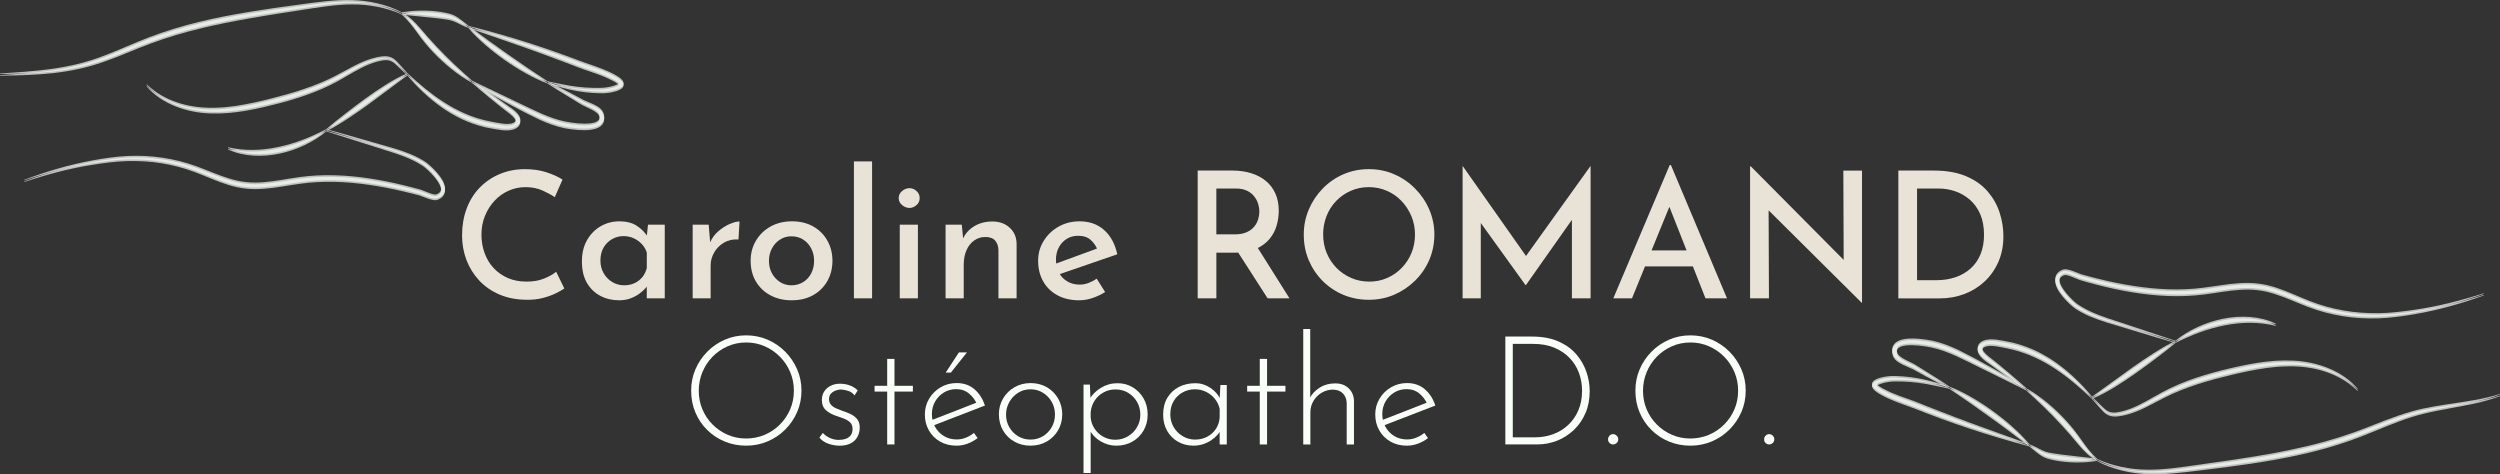 <?xml version="1.0" encoding="UTF-8"?><svg id="Calque_1" xmlns="http://www.w3.org/2000/svg" viewBox="0 0 1520.19 288.42"><rect x="0" y="0" width="1520.19" height="288.42" fill="#333333" stroke="none"/><defs><style>.cls-1{fill:#f9fef8;}.cls-2{fill:#e9e2d6;}.cls-3{isolation:isolate;}.cls-4{opacity:.7;}</style></defs><g class="cls-4"><path class="cls-1" d="M287.16,50.09c3.89,2.65,7.72,5.36,11.56,8.04,1.91,1.36,3.8,2.72,5.72,4.06.96.66,1.9,1.35,2.85,2.03l1.4,1,1.44.98c1,.69,2.01,1.41,3,2.26.5.43.98.9,1.47,1.45.48.56.96,1.17,1.37,2.07.2.44.37,1,.43,1.63.05.66-.05,1.42-.35,2.09-.14.33-.34.62-.53.89-.1.12-.2.24-.3.35-.11.12-.22.23-.32.31-.43.38-.84.64-1.23.86l-.58.28-.55.22c-.36.15-.77.25-1.15.36-.75.16-1.49.27-2.18.32-1.39.1-2.69,0-3.95-.13-1.26-.14-2.47-.33-3.65-.54l-3.46-.61c-.6-.11-1.2-.21-1.8-.34-.6-.12-1.2-.24-1.79-.39-4.73-1.17-9.33-2.79-13.71-4.84-2.18-1.04-4.31-2.17-6.39-3.39-1.03-.61-2.07-1.22-3.07-1.88-.5-.32-1-.67-1.49-1-.49-.34-.99-.67-1.47-1.02-7.82-5.52-14.68-12.12-20.77-19.32l.22-.23c6.86,6.36,14.03,12.42,21.9,17.47,7.84,5.05,16.43,9.05,25.52,11.16,2.26.55,4.57.93,6.87,1.38,2.29.42,4.61.8,6.9.72.57-.02,1.14-.09,1.7-.2.54-.14,1.09-.29,1.59-.56.48-.25.94-.59,1.15-1.05.11-.23.14-.47.13-.73-.03-.25-.08-.51-.2-.76-.44-1.01-1.27-1.86-2.09-2.65-.85-.79-1.76-1.51-2.69-2.21l-1.41-1.05-1.39-1.09-2.75-2.19c-1.83-1.46-3.65-2.94-5.45-4.43-3.61-2.98-7.21-5.98-10.71-9.09l.2-.24h.01Z"/><path class="cls-1" d="M286.95,50.33c-4.5-2.42-8.62-5.33-12.56-8.47-3.92-3.16-7.64-6.58-11.1-10.25-.85-.93-1.72-1.85-2.55-2.8-.82-.96-1.65-1.91-2.45-2.89-1.6-1.96-3.12-3.99-4.55-5.98-2.9-3.99-5.71-7.79-9.56-11.12l.15-.27c1.09.6,2.17,1.25,3.19,1.98s2,1.52,2.93,2.36c1.86,1.68,3.55,3.54,5.18,5.42,1.63,1.89,3.23,3.79,4.89,5.65,1.65,1.86,3.34,3.69,5.05,5.5,3.41,3.62,6.93,7.14,10.54,10.57,1.81,1.71,3.64,3.4,5.48,5.07,1.84,1.68,3.69,3.35,5.56,5l-.2.24h0Z"/><path class="cls-1" d="M244.18,8.82c-2.34-1.16-4.79-2.07-7.27-2.82-2.48-.76-5.01-1.38-7.55-1.88-2.54-.48-5.1-.87-7.67-1.1-2.57-.24-5.14-.32-7.72-.31-5.15,0-10.3.47-15.45,1.14-5.14.67-10.3,1.48-15.48,2.29l-15.5,2.42c-5.16.82-10.31,1.65-15.44,2.58l-7.69,1.38c-2.56.48-5.11.97-7.66,1.49-2.54.54-5.1,1.04-7.62,1.63l-3.8.86-3.78.92c-10.1,2.39-20.03,5.4-29.73,8.97-4.86,1.75-9.67,3.76-14.52,5.73-2.43.99-4.86,1.99-7.32,2.94-2.46.95-4.95,1.86-7.45,2.73-5.01,1.74-10.17,3.2-15.35,4.3-5.2,1.09-10.43,1.9-15.68,2.47-10.51,1.1-21,1.31-31.48,1.47l-.02-.32c10.44-.75,20.91-1.33,31.27-2.79,5.18-.72,10.33-1.67,15.41-2.88,5.08-1.23,10.09-2.74,14.99-4.57,9.82-3.6,19.28-8.13,29.09-11.84s19.85-6.78,30.04-9.26c10.19-2.48,20.48-4.47,30.82-6.16,10.34-1.71,20.71-3.14,31.09-4.53,10.36-1.37,20.79-2.94,31.3-2.64,2.62.08,5.24.26,7.85.6,2.6.34,5.19.81,7.74,1.42s5.07,1.36,7.54,2.23c2.47.88,4.89,1.94,7.18,3.23l-.15.27h0v.03Z"/><path class="cls-1" d="M89.34,52.35c5.16,5.01,11.41,8.58,18.04,10.81,3.31,1.15,6.72,1.98,10.17,2.52,3.45.53,6.92.83,10.42.85.87,0,1.74.02,2.62-.02.87-.03,1.75-.05,2.62-.11l1.31-.07,1.31-.09,1.31-.1,1.31-.13c3.49-.35,6.97-.88,10.44-1.54,6.94-1.27,13.87-2.98,20.76-4.84,6.89-1.78,13.68-3.85,20.28-6.33,3.31-1.22,6.57-2.56,9.75-4.06s6.28-3.12,9.44-4.85c1.58-.86,3.16-1.73,4.77-2.57,1.6-.86,3.24-1.68,4.92-2.44,1.67-.77,3.4-1.46,5.14-2.09,1.75-.61,3.55-1.13,5.38-1.53.93-.16,1.83-.35,2.78-.46s1.93-.17,2.94-.09c1,.08,2.03.29,2.98.73.95.43,1.75,1.03,2.46,1.67s1.33,1.32,1.94,1.99l1.83,1.98,3.62,4-.22.23-3.91-3.71-1.95-1.85c-.65-.63-1.29-1.25-1.98-1.8s-1.44-1.04-2.25-1.37c-.81-.33-1.69-.47-2.57-.5-1.77-.06-3.53.37-5.26.78-1.73.46-3.43,1.02-5.09,1.68-1.66.67-3.29,1.41-4.89,2.22-3.2,1.61-6.29,3.44-9.4,5.26-3.09,1.82-6.24,3.6-9.47,5.18-3.23,1.59-6.54,3.03-9.89,4.34-6.71,2.63-13.6,4.75-20.55,6.61-6.96,1.81-13.96,3.51-21.06,4.72-7.1,1.2-14.31,1.9-21.52,1.62-7.2-.26-14.39-1.62-21.1-4.29-6.69-2.66-12.92-6.68-17.67-12.15l.24-.2h.01-.01Z"/><path class="cls-1" d="M198.46,79.54c3.44.99,6.89,1.93,10.34,2.88l10.32,2.94c6.89,1.98,13.75,3.91,20.65,5.92,3.45,1.05,6.89,2.2,10.27,3.62,1.69.71,3.36,1.5,4.99,2.38.82.44,1.62.9,2.42,1.39l1.19.76c.46.31.82.59,1.2.89,1.48,1.19,2.84,2.44,4.14,3.77,1.3,1.34,2.54,2.75,3.67,4.31,1.11,1.58,2.2,3.25,2.76,5.52l.09.43c.03.15.04.31.06.46l.05.47c.01.16,0,.33,0,.5s-.01.34-.02.5l-.09.53c-.05.35-.17.7-.3,1.05-.12.35-.33.67-.51.99-.09.17-.21.3-.33.44s-.24.27-.36.41c-.25.26-.51.45-.78.67s-.54.34-.81.51c-.28.17-.54.27-.81.39l-.4.17-.1.04-.18.05c-.12.03-.25.06-.37.09-.13.03-.25.05-.37.07l-.28.02c-.19,0-.38.01-.57.01-.3-.03-.65-.05-.92-.1-1.13-.19-2.05-.48-2.97-.78-.9-.3-1.77-.63-2.62-.96-.84-.32-1.68-.66-2.43-.92l-.27-.09-.22-.06-.61-.16-1.29-.34-2.58-.66c-1.72-.43-3.45-.85-5.17-1.26-6.91-1.62-13.86-2.98-20.85-3.98-13.95-2.03-28.12-2.62-41.98-.65-6.96.92-14.02,2.41-21.4,2.99-1.84.16-3.7.23-5.57.25-1.88-.02-3.75-.06-5.64-.27-1.89-.17-3.75-.5-5.59-.87-.91-.21-1.83-.4-2.73-.66-.45-.12-.9-.24-1.34-.37l-1.33-.4c-7.08-2.2-13.61-5.26-20.18-7.73-6.54-2.46-13.32-4.26-20.24-5.39-6.91-1.16-13.95-1.52-20.98-1.36-3.53.08-7.02.37-10.54.78-1.77.19-3.53.44-5.28.67-1.75.25-3.51.52-5.27.8-7.02,1.09-14,2.55-20.91,4.32-3.45.89-6.89,1.85-10.31,2.88-3.43,1.01-6.83,2.09-10.23,3.22l-.11-.29c13.38-5.08,27.17-9.14,41.25-11.75,3.52-.66,7.06-1.23,10.6-1.71,3.55-.48,7.11-.87,10.7-1.02,7.16-.33,14.35-.04,21.44,1.03,3.55.53,7.07,1.22,10.54,2.09,3.48.86,6.9,1.95,10.28,3.17,6.73,2.46,13.25,5.44,20.09,7.48,3.41,1.02,6.9,1.81,10.44,2.13,1.77.19,3.55.23,5.33.24,1.78-.03,3.56-.1,5.34-.26,7.11-.59,14.12-2.08,21.22-3.05,3.55-.48,7.12-.82,10.71-1,3.58-.18,7.17-.21,10.75-.12,7.17.18,14.31.87,21.39,1.95,7.08,1.08,14.11,2.52,21.06,4.23,1.74.43,3.47.87,5.21,1.32l2.6.69,1.3.35c.43.12.88.24,1.3.4,1.69.63,3.32,1.36,5,1.95.84.29,1.69.56,2.54.71.22.04.43.05.64.08h.47l.14-.04c.18-.02.39-.12.59-.19.2-.08.4-.15.58-.27.76-.39,1.41-.99,1.72-1.77.32-.77.3-1.65.12-2.5-.39-1.7-1.31-3.25-2.31-4.7-1.02-1.45-2.17-2.81-3.39-4.11-1.22-1.29-2.51-2.53-3.88-3.67-.34-.28-.69-.56-1.05-.81l-1.11-.74c-.75-.48-1.51-.95-2.29-1.38-1.55-.88-3.15-1.67-4.78-2.4-3.26-1.46-6.62-2.65-10.02-3.77-13.62-4.37-27.28-8.63-40.9-13.02l.1-.3h0l-.03-.03Z"/><path class="cls-1" d="M198.34,79.55c3.87-3.34,7.77-6.41,11.69-9.47,3.92-3.04,7.86-6.04,11.89-8.96,4.02-2.92,8.13-5.76,12.39-8.43,4.27-2.65,8.66-5.16,13.39-7.13l.18.26-3.04,2.2-3.02,2.23-6.02,4.47c-4,2.99-8,6-12.04,8.95-4.06,2.93-8.16,5.79-12.36,8.52l-1.58,1.02-1.59,1-1.59.99-1.61.97-1.62.95-1.64.92c-1.08.63-2.19,1.21-3.3,1.79l-.15-.28h.02Z"/><path class="cls-1" d="M198.48,79.83c-4.04,3.44-8.58,6.2-13.36,8.48-4.79,2.26-9.86,4.01-15.09,5.11-5.23,1.11-10.63,1.58-15.98,1.23-5.34-.36-10.66-1.51-15.46-3.81l.07-.3,3.8.75,3.84.5,3.86.29c1.29.02,2.58.05,3.87.06,5.16-.06,10.31-.7,15.35-1.8,5.05-1.06,10.01-2.56,14.84-4.39l3.6-1.44,3.55-1.56,3.51-1.65,3.46-1.75.15.28h-.01Z"/><path class="cls-1" d="M333.17,50.53l3.49,1.77c1.16.6,2.29,1.23,3.46,1.8,2.33,1.16,4.62,2.37,6.93,3.55l6.86,3.66c.28.15.59.32.84.44l.37.17.4.18c.55.24,1.14.48,1.73.73,1.2.49,2.43,1,3.68,1.59,1.25.6,2.51,1.26,3.8,2.29.64.56,1.31,1.16,1.85,2.24.06.13.14.26.19.38l.11.31.22.63c.07.2.11.46.16.69.04.25.11.46.12.74.11,1.02-.1,2.29-.7,3.34-.16.25-.32.51-.49.74-.18.21-.37.42-.57.61s-.4.34-.6.5c-.1.08-.2.16-.31.23l-.3.18c-1.64.97-3.17,1.3-4.63,1.55s-2.87.3-4.26.32c-1.39.01-2.75-.05-4.1-.14s-2.69-.23-4.02-.4c-1.34-.17-2.65-.36-4.02-.63-5.37-1.13-10.45-3.02-15.26-5.21-2.4-1.12-4.74-2.3-7.07-3.47-1.16-.59-2.32-1.17-3.47-1.78l-3.44-1.82c-9.18-4.85-18.28-9.86-27.15-15.35l.14-.28,28.08,13.41c4.69,2.22,9.34,4.52,14.08,6.6,2.37,1.03,4.78,1.99,7.22,2.82,2.45.82,4.94,1.52,7.47,2.02,2.53.49,5.1.85,7.67,1.06,2.57.2,5.16.28,7.7-.06,1.26-.18,2.53-.46,3.6-1.08.53-.31,1.02-.7,1.31-1.22.29-.51.43-1.11.37-1.72,0-.15-.05-.3-.06-.45-.03-.15-.04-.3-.09-.45l-.15-.45-.07-.22c-.03-.07-.07-.13-.1-.2-.24-.55-.7-1-1.16-1.42-.96-.82-2.08-1.48-3.21-2.08-1.14-.6-2.32-1.14-3.49-1.68-1.17-.54-2.39-1.09-3.47-1.8l-6.64-4.06-6.64-4.06c-1.11-.66-2.19-1.39-3.28-2.09l-3.27-2.12.17-.26v-.05Z"/><path class="cls-1" d="M333,50.8c-4.73-1.71-9.17-3.92-13.49-6.32-4.31-2.42-8.48-5.05-12.51-7.89-4.03-2.83-7.93-5.85-11.67-9.08-3.72-3.25-7.32-6.66-10.54-10.53l.19-.25c1.96,1.47,3.93,2.94,5.9,4.39,1.97,1.46,3.95,2.92,5.93,4.37,3.97,2.89,7.96,5.74,11.99,8.54,4.01,2.83,8.04,5.62,12.11,8.36,2.03,1.37,4.08,2.73,6.12,4.09s4.09,2.72,6.14,4.06l-.17.26h.01,0Z"/><path class="cls-1" d="M284.79,16.98c-1.78-.61-3.45-1.41-5.07-2.22-1.6-.81-3.12-1.59-4.58-2.08-.72-.24-1.44-.42-2.22-.57-.78-.14-1.58-.27-2.43-.38-.86-.11-1.71-.25-2.57-.34-.85-.13-1.71-.22-2.57-.33-3.43-.4-6.86-.77-10.35-1.08-3.49-.35-7.02-.6-10.72-1.16l-.05-.31c1.77-.3,3.55-.54,5.34-.73,1.79-.17,3.58-.27,5.38-.32,3.59-.09,7.2.07,10.77.48,1.79.23,3.56.51,5.33.86,1.76.35,3.55.79,5.19,1.61,1.64.81,3.1,1.89,4.52,2.99,1.4,1.12,2.82,2.21,4.23,3.31l-.19.25h0v.02Z"/><path class="cls-1" d="M333.13,50.52l4.61.89c1.53.31,3.06.62,4.59.91,1.53.28,3.06.59,4.57.84,1.52.25,3.04.45,4.57.62,3.05.36,6.1.58,9.16.63,1.53.02,3.05.04,4.57,0l1.14-.04c.38,0,.7-.04,1.06-.07.71-.06,1.43-.16,2.14-.28,1.43-.24,2.85-.58,4.15-1.03.65-.23,1.27-.47,1.79-.75.51-.26.95-.61,1.01-.75.07-.08-.03-.02-.04.11-.02.14-.02.24-.02.22-.03-.07-.34-.48-.79-.82-.09-.09-.23-.18-.35-.27s-.24-.18-.38-.27c-.29-.18-.53-.36-.86-.54l-.94-.54c-.32-.17-.64-.34-.96-.51-2.59-1.35-5.36-2.52-8.22-3.56-2.86-1.06-5.8-2.01-8.77-3.03-1.48-.53-2.97-1.07-4.47-1.65l-4.34-1.68-8.71-3.27c-2.9-1.1-5.81-2.18-8.73-3.23l-8.76-3.16c-11.7-4.17-23.49-8.12-35.3-12.26l.08-.3c12.09,3.04,24.1,6.42,35.98,10.21,5.94,1.89,11.85,3.88,17.73,5.96,2.94,1.04,5.87,2.1,8.79,3.19l4.38,1.64c1.46.55,2.92,1.07,4.39,1.58,2.94,1.02,5.89,2.02,8.82,3.13,1.46.55,2.92,1.13,4.34,1.76,1.43.62,2.84,1.31,4.22,2.06.34.19.69.38,1.02.58l1,.61c.34.2.66.44.99.66.32.24.64.47.94.75.6.52,1.17,1.13,1.5,1.92.14.4.24.84.16,1.28-.08.43-.27.85-.55,1.16-.54.66-1.24,1.08-1.95,1.44-.71.36-1.46.63-2.21.86-1.51.46-3.05.77-4.61.97-.78.1-1.56.18-2.34.22-.79.04-1.57.02-2.35.02-1.56-.02-3.12-.09-4.68-.19-3.12-.2-6.22-.57-9.3-1.1-1.54-.26-3.07-.57-4.59-.91-1.52-.35-3.03-.74-4.54-1.14-3.02-.8-6-1.67-9-2.53l.08-.3h0l-.02-.04Z"/></g><g class="cls-4"><path class="cls-1" d="M287.16,49.09c3.89,2.65,7.72,5.36,11.56,8.04,1.91,1.36,3.8,2.72,5.72,4.06.96.66,1.9,1.35,2.85,2.03l1.4,1,1.44.98c1,.69,2.01,1.41,3,2.26.5.43.98.9,1.47,1.45.48.56.96,1.17,1.37,2.07.2.44.37,1,.43,1.63.05.66-.05,1.42-.35,2.09-.14.33-.34.62-.53.89-.1.12-.2.24-.3.35-.11.12-.22.23-.32.31-.43.38-.84.64-1.23.86l-.58.28-.55.22c-.36.15-.77.25-1.15.36-.75.16-1.49.27-2.18.32-1.39.1-2.69,0-3.95-.13-1.26-.14-2.47-.33-3.65-.54l-3.46-.61c-.6-.11-1.2-.21-1.8-.34-.6-.12-1.2-.24-1.79-.39-4.73-1.17-9.33-2.79-13.71-4.84-2.18-1.04-4.31-2.17-6.39-3.39-1.03-.61-2.07-1.22-3.07-1.88-.5-.32-1-.67-1.49-1-.49-.34-.99-.67-1.47-1.02-7.82-5.52-14.68-12.12-20.77-19.32l.22-.23c6.86,6.36,14.03,12.42,21.9,17.47,7.84,5.05,16.43,9.05,25.52,11.16,2.26.55,4.57.93,6.87,1.38,2.29.42,4.61.8,6.9.72.57-.02,1.14-.09,1.7-.2.54-.14,1.09-.29,1.59-.56.48-.25.94-.59,1.15-1.05.11-.23.14-.47.13-.73-.03-.25-.08-.51-.2-.76-.44-1.01-1.27-1.86-2.09-2.65-.85-.79-1.76-1.51-2.69-2.21l-1.41-1.05-1.39-1.09-2.75-2.19c-1.83-1.46-3.65-2.94-5.45-4.43-3.61-2.98-7.21-5.98-10.71-9.09l.2-.24h.01Z"/><path class="cls-1" d="M286.95,49.33c-4.5-2.42-8.62-5.33-12.56-8.47-3.92-3.16-7.64-6.58-11.1-10.25-.85-.93-1.72-1.85-2.55-2.8-.82-.96-1.65-1.91-2.45-2.89-1.6-1.96-3.12-3.99-4.55-5.98-2.9-3.99-5.71-7.79-9.56-11.12l.15-.27c1.09.6,2.17,1.25,3.19,1.98s2,1.52,2.93,2.36c1.86,1.68,3.55,3.54,5.18,5.42,1.63,1.89,3.23,3.79,4.89,5.65,1.65,1.86,3.34,3.69,5.05,5.5,3.41,3.62,6.93,7.14,10.54,10.57,1.81,1.71,3.64,3.4,5.48,5.07,1.84,1.68,3.69,3.35,5.56,5l-.2.24h0Z"/><path class="cls-1" d="M244.18,7.82c-2.34-1.16-4.79-2.07-7.27-2.82-2.48-.76-5.01-1.38-7.55-1.88-2.54-.48-5.1-.87-7.67-1.1-2.57-.24-5.14-.32-7.72-.31-5.15,0-10.3.47-15.45,1.14-5.14.67-10.3,1.48-15.48,2.29l-15.5,2.42c-5.16.82-10.31,1.65-15.44,2.58l-7.69,1.38c-2.56.48-5.11.97-7.66,1.49-2.54.54-5.1,1.04-7.62,1.63l-3.8.86-3.78.92c-10.1,2.39-20.03,5.4-29.73,8.97-4.86,1.75-9.67,3.76-14.52,5.73-2.43.99-4.86,1.99-7.32,2.94-2.46.95-4.95,1.86-7.45,2.73-5.01,1.74-10.17,3.2-15.35,4.3-5.2,1.09-10.43,1.9-15.68,2.47-10.51,1.1-21,1.31-31.48,1.47l-.02-.32c10.44-.75,20.91-1.33,31.27-2.79,5.18-.72,10.33-1.67,15.41-2.88,5.08-1.23,10.09-2.74,14.99-4.57,9.82-3.6,19.28-8.13,29.09-11.84s19.85-6.78,30.04-9.26c10.19-2.48,20.48-4.47,30.82-6.16,10.34-1.71,20.71-3.14,31.09-4.53,10.36-1.37,20.79-2.94,31.3-2.64,2.62.08,5.24.26,7.85.6,2.6.34,5.19.81,7.74,1.42s5.07,1.36,7.54,2.23c2.47.88,4.89,1.94,7.18,3.23l-.15.27h0v.03Z"/><path class="cls-1" d="M89.34,51.35c5.16,5.01,11.41,8.58,18.04,10.81,3.31,1.15,6.72,1.98,10.17,2.52,3.45.53,6.92.83,10.42.85.87,0,1.74.02,2.62-.02.87-.03,1.75-.05,2.62-.11l1.31-.07,1.31-.09,1.31-.1,1.31-.13c3.49-.35,6.97-.88,10.44-1.54,6.94-1.27,13.87-2.98,20.76-4.84,6.89-1.78,13.68-3.85,20.28-6.33,3.31-1.22,6.57-2.56,9.75-4.06s6.28-3.12,9.44-4.85c1.58-.86,3.16-1.73,4.77-2.57,1.6-.86,3.24-1.68,4.92-2.44,1.67-.77,3.4-1.46,5.14-2.09,1.75-.61,3.55-1.13,5.38-1.53.93-.16,1.83-.35,2.78-.46s1.93-.17,2.94-.09c1,.08,2.03.29,2.98.73.95.43,1.75,1.03,2.46,1.67s1.33,1.32,1.94,1.99l1.83,1.98,3.62,4-.22.23-3.91-3.71-1.95-1.85c-.65-.63-1.29-1.25-1.98-1.8s-1.44-1.04-2.25-1.37c-.81-.33-1.69-.47-2.57-.5-1.77-.06-3.53.37-5.26.78-1.73.46-3.43,1.02-5.09,1.68-1.66.67-3.29,1.41-4.89,2.22-3.2,1.61-6.29,3.44-9.4,5.26-3.09,1.82-6.24,3.6-9.47,5.18-3.23,1.59-6.54,3.03-9.89,4.34-6.71,2.63-13.6,4.75-20.55,6.61-6.96,1.81-13.96,3.51-21.06,4.72-7.1,1.2-14.31,1.9-21.52,1.62-7.2-.26-14.39-1.62-21.1-4.29-6.69-2.66-12.92-6.68-17.67-12.15l.24-.2h.01-.01Z"/><path class="cls-1" d="M198.46,78.54c3.44.99,6.89,1.93,10.34,2.88l10.32,2.94c6.89,1.98,13.75,3.91,20.65,5.92,3.45,1.05,6.89,2.2,10.27,3.62,1.69.71,3.36,1.5,4.99,2.38.82.44,1.62.9,2.42,1.39l1.19.76c.46.31.82.59,1.2.89,1.48,1.19,2.84,2.44,4.14,3.77,1.3,1.34,2.54,2.75,3.67,4.31,1.11,1.58,2.2,3.25,2.76,5.52l.09.43c.03.15.04.31.06.46l.05.47c.01.16,0,.33,0,.5s-.01.34-.02.5l-.09.53c-.05.35-.17.7-.3,1.05-.12.35-.33.67-.51.99-.09.17-.21.3-.33.44s-.24.27-.36.41c-.25.26-.51.45-.78.67s-.54.34-.81.51c-.28.17-.54.27-.81.39l-.4.17-.1.04-.18.05c-.12.03-.25.06-.37.09-.13.03-.25.05-.37.07l-.28.02c-.19,0-.38.01-.57.01-.3-.03-.65-.05-.92-.1-1.13-.19-2.05-.48-2.97-.78-.9-.3-1.77-.63-2.62-.96-.84-.32-1.68-.66-2.43-.92l-.27-.09-.22-.06-.61-.16-1.29-.34-2.58-.66c-1.72-.43-3.45-.85-5.17-1.26-6.91-1.62-13.86-2.98-20.85-3.98-13.95-2.03-28.12-2.62-41.98-.65-6.96.92-14.02,2.41-21.4,2.99-1.84.16-3.7.23-5.57.25-1.88-.02-3.75-.06-5.64-.27-1.89-.17-3.75-.5-5.59-.87-.91-.21-1.83-.4-2.73-.66-.45-.12-.9-.24-1.34-.37l-1.33-.4c-7.08-2.2-13.61-5.26-20.18-7.73-6.54-2.46-13.32-4.26-20.24-5.39-6.91-1.16-13.95-1.52-20.98-1.36-3.53.08-7.02.37-10.54.78-1.77.19-3.53.44-5.28.67-1.75.25-3.51.52-5.27.8-7.02,1.09-14,2.55-20.91,4.32-3.45.89-6.89,1.85-10.31,2.88-3.43,1.01-6.83,2.09-10.23,3.22l-.11-.29c13.38-5.08,27.17-9.14,41.25-11.75,3.52-.66,7.06-1.23,10.6-1.71,3.55-.48,7.11-.87,10.7-1.02,7.16-.33,14.35-.04,21.44,1.03,3.55.53,7.07,1.22,10.54,2.09,3.48.86,6.9,1.95,10.28,3.17,6.73,2.46,13.25,5.44,20.09,7.48,3.41,1.02,6.9,1.81,10.44,2.13,1.77.19,3.55.23,5.33.24,1.78-.03,3.56-.1,5.34-.26,7.11-.59,14.12-2.08,21.22-3.05,3.55-.48,7.12-.82,10.71-1,3.58-.18,7.17-.21,10.75-.12,7.17.18,14.31.87,21.39,1.95,7.08,1.08,14.11,2.52,21.06,4.23,1.74.43,3.47.87,5.21,1.32l2.6.69,1.3.35c.43.12.88.24,1.3.4,1.69.63,3.32,1.36,5,1.95.84.29,1.69.56,2.54.71.22.04.43.05.64.08h.47l.14-.04c.18-.02.39-.12.59-.19.2-.08.4-.15.58-.27.76-.39,1.41-.99,1.72-1.77.32-.77.3-1.65.12-2.5-.39-1.7-1.31-3.25-2.31-4.7-1.02-1.45-2.17-2.81-3.39-4.11-1.22-1.29-2.51-2.53-3.88-3.67-.34-.28-.69-.56-1.05-.81l-1.11-.74c-.75-.48-1.51-.95-2.29-1.38-1.55-.88-3.15-1.67-4.78-2.4-3.26-1.46-6.62-2.65-10.02-3.77-13.62-4.37-27.28-8.63-40.9-13.02l.1-.3h0l-.03-.03Z"/><path class="cls-1" d="M198.34,78.55c3.87-3.34,7.77-6.41,11.69-9.47,3.92-3.04,7.86-6.04,11.89-8.96,4.02-2.92,8.13-5.76,12.39-8.43,4.27-2.65,8.66-5.16,13.39-7.13l.18.26-3.04,2.2-3.02,2.23-6.02,4.47c-4,2.99-8,6-12.04,8.95-4.06,2.93-8.16,5.79-12.36,8.52l-1.58,1.02-1.59,1-1.59.99-1.61.97-1.62.95-1.64.92c-1.08.63-2.19,1.21-3.3,1.79l-.15-.28h.02Z"/><path class="cls-1" d="M198.48,78.83c-4.04,3.44-8.58,6.2-13.36,8.48-4.79,2.26-9.86,4.01-15.09,5.11-5.23,1.11-10.63,1.58-15.98,1.23-5.34-.36-10.66-1.51-15.46-3.81l.07-.3,3.8.75,3.84.5,3.86.29c1.29.02,2.58.05,3.87.06,5.16-.06,10.31-.7,15.35-1.8,5.05-1.06,10.01-2.56,14.84-4.39l3.6-1.44,3.55-1.56,3.51-1.65,3.46-1.75.15.28h-.01Z"/><path class="cls-1" d="M333.17,49.53l3.49,1.77c1.16.6,2.29,1.23,3.46,1.8,2.33,1.16,4.62,2.37,6.93,3.55l6.86,3.66c.28.15.59.32.84.44l.37.17.4.18c.55.24,1.14.48,1.73.73,1.2.49,2.43,1,3.68,1.59,1.25.6,2.51,1.26,3.8,2.29.64.56,1.31,1.16,1.85,2.24.06.13.14.26.19.38l.11.31.22.63c.07.2.11.46.16.69.04.25.11.46.12.74.11,1.02-.1,2.29-.7,3.34-.16.25-.32.51-.49.74-.18.21-.37.42-.57.61s-.4.34-.6.5c-.1.08-.2.16-.31.23l-.3.18c-1.64.97-3.17,1.3-4.63,1.55s-2.87.3-4.26.32c-1.39.01-2.75-.05-4.1-.14s-2.69-.23-4.02-.4c-1.34-.17-2.65-.36-4.02-.63-5.37-1.13-10.45-3.02-15.26-5.21-2.4-1.12-4.74-2.3-7.07-3.47-1.16-.59-2.32-1.17-3.47-1.78l-3.44-1.82c-9.18-4.85-18.28-9.86-27.15-15.35l.14-.28,28.08,13.41c4.69,2.22,9.34,4.52,14.08,6.6,2.37,1.03,4.78,1.99,7.22,2.82,2.45.82,4.94,1.52,7.47,2.02,2.53.49,5.1.85,7.67,1.06,2.57.2,5.16.28,7.7-.06,1.26-.18,2.53-.46,3.6-1.08.53-.31,1.02-.7,1.31-1.22.29-.51.43-1.11.37-1.72,0-.15-.05-.3-.06-.45-.03-.15-.04-.3-.09-.45l-.15-.45-.07-.22c-.03-.07-.07-.13-.1-.2-.24-.55-.7-1-1.16-1.42-.96-.82-2.08-1.48-3.21-2.08-1.14-.6-2.32-1.14-3.49-1.68-1.17-.54-2.39-1.09-3.47-1.8l-6.64-4.06-6.64-4.06c-1.11-.66-2.19-1.39-3.28-2.09l-3.27-2.12.17-.26v-.05Z"/><path class="cls-1" d="M333,49.8c-4.73-1.71-9.17-3.92-13.49-6.32-4.31-2.42-8.48-5.05-12.51-7.89-4.03-2.83-7.93-5.85-11.67-9.08-3.72-3.25-7.32-6.66-10.54-10.53l.19-.25c1.96,1.47,3.93,2.94,5.9,4.39,1.97,1.46,3.95,2.92,5.93,4.37,3.97,2.89,7.96,5.74,11.99,8.54,4.01,2.83,8.04,5.62,12.11,8.36,2.03,1.37,4.08,2.73,6.12,4.09s4.09,2.72,6.14,4.06l-.17.26h.01,0Z"/><path class="cls-1" d="M284.79,15.98c-1.78-.61-3.45-1.41-5.07-2.22-1.6-.81-3.12-1.59-4.58-2.08-.72-.24-1.44-.42-2.22-.57-.78-.14-1.58-.27-2.43-.38-.86-.11-1.71-.25-2.57-.34-.85-.13-1.71-.22-2.57-.33-3.43-.4-6.86-.77-10.35-1.08-3.49-.35-7.02-.6-10.72-1.16l-.05-.31c1.77-.3,3.55-.54,5.34-.73,1.79-.17,3.58-.27,5.38-.32,3.59-.09,7.2.07,10.77.48,1.79.23,3.56.51,5.33.86,1.76.35,3.55.79,5.19,1.61,1.64.81,3.1,1.89,4.52,2.99,1.4,1.12,2.82,2.21,4.23,3.31l-.19.25h0v.02Z"/><path class="cls-1" d="M333.13,49.52l4.61.89c1.53.31,3.06.62,4.59.91,1.53.28,3.06.59,4.57.84,1.52.25,3.04.45,4.57.62,3.05.36,6.1.58,9.16.63,1.53.02,3.05.04,4.57,0l1.14-.04c.38,0,.7-.04,1.06-.07.71-.06,1.43-.16,2.14-.28,1.43-.24,2.85-.58,4.15-1.03.65-.23,1.27-.47,1.79-.75.51-.26.95-.61,1.01-.75.07-.08-.03-.02-.04.11-.02.14-.02.24-.02.22-.03-.07-.34-.48-.79-.82-.09-.09-.23-.18-.35-.27s-.24-.18-.38-.27c-.29-.18-.53-.36-.86-.54l-.94-.54c-.32-.17-.64-.34-.96-.51-2.59-1.35-5.36-2.52-8.22-3.56-2.86-1.06-5.8-2.01-8.77-3.03-1.48-.53-2.97-1.07-4.47-1.65l-4.34-1.68-8.71-3.27c-2.9-1.1-5.81-2.18-8.73-3.23l-8.76-3.16c-11.7-4.17-23.49-8.12-35.3-12.26l.08-.3c12.09,3.04,24.1,6.42,35.98,10.21,5.94,1.89,11.85,3.88,17.73,5.96,2.94,1.04,5.87,2.1,8.79,3.19l4.38,1.64c1.46.55,2.92,1.07,4.39,1.58,2.94,1.02,5.89,2.02,8.82,3.13,1.46.55,2.92,1.13,4.34,1.76,1.43.62,2.84,1.31,4.22,2.06.34.19.69.38,1.02.58l1,.61c.34.2.66.44.99.66.32.24.64.47.94.75.6.52,1.17,1.13,1.5,1.92.14.4.24.84.16,1.28-.08.43-.27.85-.55,1.16-.54.66-1.24,1.08-1.95,1.44-.71.36-1.46.63-2.21.86-1.51.46-3.05.77-4.61.97-.78.1-1.56.18-2.34.22-.79.04-1.57.02-2.35.02-1.56-.02-3.12-.09-4.68-.19-3.12-.2-6.22-.57-9.3-1.1-1.54-.26-3.07-.57-4.59-.91-1.52-.35-3.03-.74-4.54-1.14-3.02-.8-6-1.67-9-2.53l.08-.3h0l-.02-.04Z"/></g><g class="cls-4"><path class="cls-1" d="M1232.02,237.37c-3.93-2.75-7.79-5.56-11.67-8.34-1.92-1.41-3.84-2.82-5.77-4.21-.97-.69-1.92-1.4-2.88-2.11l-1.42-1.03-1.46-1.01c-1.01-.71-2.03-1.46-3.03-2.34-.5-.45-.99-.94-1.47-1.5-.48-.57-.96-1.21-1.37-2.13-.2-.45-.36-1.02-.42-1.67-.04-.67.07-1.44.39-2.12.15-.33.35-.63.55-.9.1-.12.2-.24.32-.36.11-.12.22-.23.33-.31.44-.38.86-.64,1.27-.86l.59-.28.56-.22c.37-.15.79-.24,1.18-.35.77-.16,1.52-.26,2.22-.29,1.42-.08,2.74.04,4.02.19,1.28.16,2.51.37,3.71.59l3.51.67c.61.12,1.22.23,1.83.37.61.13,1.21.26,1.81.42,4.8,1.26,9.47,2.97,13.9,5.11,2.21,1.09,4.37,2.27,6.46,3.54,1.05.64,2.09,1.27,3.1,1.96.51.34,1,.69,1.51,1.04.5.35,1,.7,1.49,1.07,7.9,5.73,14.79,12.55,20.9,19.95l-.22.23c-6.9-6.57-14.12-12.84-22.07-18.09-7.92-5.25-16.62-9.43-25.84-11.72-2.29-.59-4.64-1.01-6.98-1.5-2.33-.46-4.68-.88-7.02-.82-.58,0-1.16.08-1.73.18-.55.13-1.12.29-1.62.55-.49.25-.97.59-1.18,1.05-.11.23-.15.48-.14.74.03.26.08.53.19.78.44,1.03,1.26,1.92,2.1,2.73.85.81,1.77,1.56,2.71,2.29l1.42,1.09,1.4,1.12,2.77,2.26c1.84,1.51,3.67,3.04,5.5,4.58,3.64,3.08,7.27,6.19,10.79,9.4l-.21.24v-.02l-.03.03Z"/><path class="cls-1" d="M1232.23,237.13c4.55,2.53,8.7,5.55,12.68,8.8,3.96,3.27,7.69,6.8,11.17,10.59.86.96,1.72,1.91,2.56,2.88.83.98,1.66,1.96,2.46,2.97,1.6,2.02,3.12,4.1,4.56,6.15,2.9,4.1,5.71,8.01,9.59,11.45l-.16.28c-1.11-.63-2.2-1.3-3.23-2.05-1.03-.76-2.01-1.58-2.95-2.44-1.87-1.74-3.56-3.65-5.21-5.59-1.63-1.95-3.24-3.91-4.9-5.83-1.65-1.92-3.35-3.8-5.07-5.66-3.42-3.74-6.97-7.37-10.6-10.91-1.82-1.77-3.66-3.51-5.52-5.24-1.85-1.74-3.71-3.46-5.59-5.16l.21-.24h.02-.02Z"/><path class="cls-1" d="M1275.25,279.99c2.34,1.19,4.78,2.14,7.27,2.93,2.48.79,5.01,1.47,7.55,1.99,2.55.52,5.11.95,7.69,1.23,2.57.28,5.16.42,7.74.45,5.17.08,10.35-.29,15.53-.88,5.17-.59,10.36-1.32,15.57-2.07l7.81-1.12,7.8-1.1c5.2-.75,10.38-1.52,15.55-2.37,5.17-.82,10.33-1.69,15.48-2.63,2.57-.49,5.13-.98,7.69-1.51,2.55-.55,5.11-1.07,7.65-1.67l3.81-.86,3.8-.92,1.9-.46,1.89-.5,3.77-1.01c1.26-.34,2.5-.72,3.75-1.09s2.51-.71,3.74-1.12c2.47-.8,4.96-1.57,7.41-2.43,4.93-1.63,9.78-3.54,14.67-5.46,2.45-.96,4.9-1.94,7.37-2.88s4.97-1.84,7.48-2.71c2.51-.87,5.05-1.69,7.62-2.43,1.28-.38,2.57-.72,3.87-1.06,1.3-.32,2.6-.64,3.9-.9,5.22-1.11,10.44-1.96,15.66-2.74,5.22-.75,10.41-1.5,15.56-2.42,2.57-.47,5.15-.97,7.69-1.59,2.56-.57,5.08-1.28,7.6-2.05l.12.3c-4.94,1.85-10.03,3.25-15.17,4.41-5.14,1.15-10.32,2.06-15.5,3.02-5.17.94-10.34,1.92-15.45,3.17-5.11,1.23-10.11,2.84-15.04,4.67-9.87,3.62-19.43,8.05-29.39,11.53-2.47.91-4.99,1.7-7.49,2.53-1.25.43-2.52.77-3.78,1.16-1.26.37-2.52.77-3.79,1.12l-3.81,1.04-1.91.51-1.92.48-3.83.96-3.85.88c-10.28,2.32-20.66,4.11-31.06,5.67-10.41,1.56-20.86,2.85-31.3,4.11-5.22.63-10.44,1.28-15.7,1.72-5.25.44-10.52.68-15.79.43-2.63-.13-5.26-.36-7.87-.75s-5.2-.91-7.75-1.56-5.07-1.44-7.54-2.36c-2.47-.92-4.88-2.02-7.17-3.34l.16-.28h0v-.04Z"/><path class="cls-1" d="M1433.54,237.71c-5.19-5.17-11.5-8.89-18.23-11.25-3.36-1.21-6.81-2.11-10.32-2.7-3.51-.59-7.03-.94-10.6-1-.89,0-1.78-.04-2.67,0-.89.02-1.78.02-2.67.07l-1.33.05-1.33.08-1.33.08-1.33.12c-3.56.31-7.11.81-10.65,1.43-7.08,1.2-14.17,2.86-21.21,4.65-7.04,1.72-13.98,3.74-20.75,6.18-3.39,1.2-6.72,2.53-9.99,4-3.26,1.49-6.44,3.1-9.68,4.81-1.61.85-3.24,1.72-4.89,2.56-1.64.85-3.33,1.67-5.04,2.42-1.71.76-3.48,1.44-5.27,2.06-1.8.6-3.64,1.1-5.5,1.49-.95.15-1.86.33-2.84.43-.97.1-1.97.14-2.99.05s-2.06-.33-3.03-.78c-.96-.45-1.78-1.08-2.48-1.73-.71-.66-1.34-1.37-1.95-2.05l-1.84-2.04-3.64-4.13.22-.23,3.93,3.83,1.97,1.92c.65.65,1.3,1.29,2,1.86s1.45,1.08,2.27,1.42c.82.35,1.71.5,2.61.55,1.8.08,3.6-.33,5.37-.72,1.77-.45,3.51-.99,5.21-1.64,1.7-.66,3.37-1.39,5.01-2.2,3.28-1.6,6.46-3.43,9.64-5.23,3.18-1.82,6.4-3.58,9.72-5.15,3.31-1.58,6.7-3,10.13-4.29,6.87-2.58,13.92-4.66,21.02-6.46,7.11-1.75,14.27-3.39,21.52-4.53,7.24-1.13,14.6-1.75,21.94-1.36,7.33.36,14.64,1.84,21.43,4.65,6.78,2.79,13.08,6.98,17.83,12.61l-.25.2h0v-.02Z"/><path class="cls-1" d="M1322.76,208.55c-3.48-1.06-6.99-2.05-10.49-3.07l-10.48-3.14c-6.99-2.1-13.96-4.16-20.96-6.3-3.5-1.11-6.99-2.33-10.42-3.82-1.71-.75-3.4-1.58-5.05-2.49-.83-.45-1.64-.95-2.44-1.44l-1.2-.78c-.46-.32-.83-.62-1.21-.93-1.49-1.23-2.86-2.52-4.17-3.9-1.3-1.38-2.55-2.84-3.68-4.44-1.11-1.62-2.19-3.34-2.74-5.66l-.09-.44c-.03-.15-.04-.32-.06-.47l-.04-.48v-.51c0-.17.01-.34.03-.51l.09-.54c.05-.36.18-.71.33-1.07.12-.36.34-.67.54-1,.09-.17.22-.3.34-.44s.25-.28.37-.41c.25-.27.53-.45.8-.67s.55-.34.83-.51c.28-.17.56-.27.83-.39l.42-.17.11-.04.18-.05c.13-.03.25-.06.38-.08s.25-.05.38-.06h.29c.19,0,.39-.02.58,0,.31.03.66.06.94.12,1.15.2,2.09.51,3.02.84.91.33,1.8.67,2.65,1.01s1.71.69,2.46.97l.28.1.23.07.62.17,1.31.36,2.62.71c1.75.46,3.5.91,5.25,1.35,7.01,1.75,14.07,3.22,21.18,4.32,14.19,2.25,28.61,3.04,42.75,1.21,7.1-.85,14.32-2.26,21.83-2.76,1.88-.14,3.77-.18,5.67-.18,1.91.04,3.82.12,5.74.35,1.92.19,3.81.56,5.68.96.92.23,1.86.44,2.77.71.46.13.91.26,1.37.39l1.35.43c7.18,2.33,13.8,5.54,20.46,8.14,6.63,2.6,13.51,4.52,20.54,5.76,7.03,1.27,14.19,1.73,21.36,1.66,3.59-.03,7.15-.29,10.75-.66,1.8-.17,3.59-.39,5.39-.61,1.79-.24,3.59-.48,5.38-.74,7.17-1.02,14.29-2.42,21.36-4.12,3.53-.86,7.04-1.8,10.54-2.79,3.5-.98,6.99-2.03,10.46-3.14l.11.3c-13.7,5-27.8,8.94-42.17,11.42-3.59.63-7.2,1.16-10.82,1.6-3.62.45-7.26.79-10.91.9-7.29.24-14.62-.16-21.83-1.33-3.6-.58-7.18-1.33-10.71-2.27-3.54-.92-7-2.09-10.42-3.36-6.82-2.59-13.43-5.72-20.36-7.89-3.46-1.08-7-1.93-10.61-2.31-1.8-.22-3.61-.28-5.42-.32-1.81,0-3.62.05-5.44.19-7.25.5-14.41,1.93-21.65,2.83-3.62.44-7.27.74-10.92.88-3.65.13-7.3.12-10.95-.02-7.3-.28-14.57-1.08-21.76-2.27-7.2-1.19-14.33-2.75-21.39-4.59-1.77-.46-3.53-.93-5.28-1.41l-2.63-.74-1.31-.38c-.43-.12-.89-.25-1.32-.43-1.71-.67-3.36-1.43-5.06-2.05-.85-.31-1.71-.59-2.58-.76-.22-.05-.43-.06-.65-.09h-.47l-.15.03c-.19.02-.4.11-.6.19s-.42.15-.6.27c-.78.39-1.45.99-1.78,1.78-.34.78-.33,1.68-.15,2.54.37,1.73,1.29,3.33,2.29,4.82,1.02,1.49,2.18,2.89,3.4,4.23,1.23,1.33,2.52,2.61,3.9,3.79.35.29.69.58,1.06.84l1.12.77c.76.49,1.52.98,2.31,1.43,1.57.91,3.18,1.74,4.83,2.51,3.3,1.52,6.71,2.79,10.15,3.97,13.82,4.63,27.67,9.15,41.49,13.81l-.11.3h-.04Z"/><path class="cls-1" d="M1322.89,208.54c-3.98,3.35-8,6.43-12.04,9.49-4.04,3.05-8.1,6.05-12.24,8.96s-8.36,5.76-12.73,8.42c-4.38,2.64-8.88,5.14-13.73,7.09l-.18-.26,3.12-2.2,3.1-2.23,6.19-4.47c4.12-2.99,8.23-6,12.38-8.96,4.17-2.93,8.39-5.79,12.7-8.52l1.62-1.02,1.63-.99,1.63-.99,1.65-.96,1.66-.95,1.68-.91c1.11-.62,2.25-1.2,3.38-1.78l.15.28h.03Z"/><path class="cls-1" d="M1322.73,208.26c4.16-3.45,8.82-6.2,13.72-8.46,4.91-2.24,10.1-3.95,15.44-5.01s10.85-1.47,16.3-1.05c5.44.44,10.84,1.68,15.7,4.09l-.08.31-3.86-.81-3.9-.57-3.93-.35c-1.31-.04-2.63-.09-3.94-.12-5.26,0-10.51.58-15.66,1.62-5.16,1.01-10.23,2.47-15.18,4.28l-3.68,1.42-3.64,1.54-3.6,1.63-3.55,1.74-.15-.28h0v.02Z"/><path class="cls-1" d="M1185.16,236.31l-3.53-1.84c-1.17-.63-2.31-1.28-3.5-1.88-2.36-1.21-4.68-2.47-7.02-3.71l-6.93-3.82c-.28-.15-.59-.34-.85-.46l-.37-.18-.41-.19c-.56-.26-1.16-.51-1.76-.77-1.21-.51-2.46-1.05-3.72-1.67-1.26-.63-2.54-1.31-3.85-2.38-.64-.58-1.32-1.2-1.85-2.31-.06-.13-.14-.27-.18-.39l-.11-.32-.21-.64c-.07-.2-.11-.47-.16-.71-.04-.25-.1-.47-.11-.75-.1-1.05.14-2.33.76-3.39.16-.25.33-.52.51-.75.19-.21.39-.42.59-.62s.41-.34.62-.5c.11-.08.21-.16.32-.23l.31-.18c1.69-.97,3.25-1.28,4.73-1.52,1.49-.23,2.93-.27,4.34-.27s2.8.08,4.18.2,2.74.27,4.1.46,2.69.4,4.08.69c5.45,1.22,10.6,3.21,15.47,5.51,2.43,1.17,4.8,2.4,7.15,3.64,1.17.62,2.34,1.22,3.5,1.86l3.48,1.91c9.29,5.06,18.49,10.29,27.45,16l-.14.29-28.43-14.03c-4.74-2.32-9.45-4.73-14.26-6.91-2.41-1.08-4.84-2.09-7.32-2.97-2.48-.87-5.01-1.61-7.58-2.16-2.57-.54-5.18-.93-7.8-1.18-2.62-.24-5.26-.36-7.85-.04-1.29.17-2.58.44-3.68,1.06-.54.31-1.05.7-1.34,1.23-.3.52-.45,1.12-.4,1.74-.01.15.04.31.06.46.03.15.04.31.09.46l.14.46.07.23c.03.07.07.14.1.2.24.56.7,1.02,1.16,1.46.96.85,2.09,1.53,3.24,2.16,1.16.63,2.34,1.19,3.54,1.76,1.18.56,2.41,1.15,3.51,1.88l6.71,4.22,6.71,4.22c1.12.69,2.21,1.45,3.31,2.17l3.3,2.2-.17.27.02.02h-.02Z"/><path class="cls-1" d="M1185.34,236.04c4.8,1.8,9.29,4.12,13.66,6.62,4.36,2.52,8.57,5.26,12.64,8.2,4.07,2.94,8,6.07,11.77,9.41,3.75,3.36,7.37,6.88,10.6,10.86l-.2.25c-1.98-1.52-3.97-3.04-5.96-4.55-1.99-1.51-3.98-3.03-5.98-4.52-4-2.99-8.03-5.95-12.1-8.85-4.05-2.94-8.12-5.83-12.22-8.68-2.05-1.42-4.11-2.84-6.18-4.24-2.06-1.41-4.12-2.82-6.2-4.22l.17-.27h0Z"/><path class="cls-1" d="M1233.99,271.13c1.81.65,3.49,1.49,5.14,2.33,1.62.85,3.15,1.66,4.64,2.17.74.26,1.47.44,2.25.61.79.15,1.61.3,2.47.42.87.12,1.74.28,2.61.38.87.14,1.74.25,2.61.37,3.48.46,6.98.87,10.52,1.24,3.55.4,7.14.71,10.91,1.32l.05.32c-1.81.28-3.62.5-5.45.67-1.82.16-3.66.23-5.48.25-3.66.05-7.33-.17-10.96-.63-1.82-.25-3.62-.57-5.42-.95-1.79-.38-3.6-.86-5.26-1.71-1.65-.85-3.14-1.96-4.56-3.1-1.41-1.16-2.84-2.29-4.27-3.44l.2-.25h0Z"/><path class="cls-1" d="M1185.2,236.33l-4.68-.97c-1.56-.34-3.1-.67-4.66-.98-1.56-.3-3.1-.64-4.64-.91s-3.09-.5-4.64-.69c-3.1-.41-6.21-.67-9.32-.76-1.56-.04-3.1-.08-4.65-.06l-1.16.02c-.38,0-.71.03-1.08.05-.72.05-1.46.14-2.19.26-1.46.23-2.91.56-4.24,1-.66.22-1.3.46-1.83.74-.53.26-.98.61-1.04.75-.07.08.03.02.04-.11.02-.15.03-.24.02-.23.03.07.34.49.79.85.09.09.23.19.35.28.13.09.24.19.38.28l.42.28c.14.09.28.19.44.28l.95.57c.32.18.65.36.98.54,2.62,1.41,5.43,2.63,8.33,3.73,2.89,1.11,5.88,2.12,8.89,3.2,1.5.56,3.01,1.13,4.53,1.74l4.4,1.77,8.83,3.45c2.94,1.16,5.89,2.3,8.85,3.41l8.88,3.34c11.87,4.4,23.82,8.58,35.79,12.95l-.08.31c-12.28-3.26-24.46-6.87-36.51-10.88-6.03-2.01-12.02-4.11-17.98-6.3-2.98-1.1-5.95-2.22-8.91-3.37l-4.43-1.73c-1.47-.58-2.96-1.13-4.45-1.67-2.98-1.09-5.98-2.13-8.94-3.3-1.48-.58-2.95-1.19-4.4-1.85-1.46-.65-2.88-1.37-4.27-2.15-.35-.2-.69-.39-1.03-.6l-1.01-.64c-.34-.2-.66-.46-.99-.68-.32-.25-.65-.49-.94-.77-.6-.54-1.18-1.17-1.51-1.98-.14-.41-.24-.86-.14-1.31.09-.44.29-.86.58-1.17.55-.67,1.28-1.09,2.01-1.44.74-.35,1.5-.63,2.26-.85,1.54-.45,3.12-.74,4.71-.92.79-.09,1.59-.16,2.39-.19s1.6,0,2.4,0c1.59.04,3.18.13,4.76.26,3.17.25,6.33.67,9.46,1.25,1.57.29,3.12.62,4.67.99,1.54.38,3.08.79,4.61,1.22,3.06.86,6.09,1.79,9.14,2.7l-.09.3h0l-.05-.02Z"/></g><g class="cls-4"><path class="cls-1" d="M1232.02,236.37c-3.93-2.75-7.79-5.56-11.67-8.34-1.92-1.41-3.84-2.82-5.77-4.21-.97-.69-1.92-1.4-2.88-2.11l-1.42-1.03-1.46-1.01c-1.01-.71-2.03-1.46-3.03-2.34-.5-.45-.99-.94-1.47-1.5-.48-.57-.96-1.21-1.37-2.13-.2-.45-.36-1.02-.42-1.67-.04-.67.07-1.44.39-2.12.15-.33.35-.63.55-.9.1-.12.2-.24.32-.36.11-.12.22-.23.33-.31.44-.38.86-.64,1.27-.86l.59-.28.56-.22c.37-.15.79-.24,1.18-.35.77-.16,1.52-.26,2.22-.29,1.42-.08,2.74.04,4.02.19,1.28.16,2.51.37,3.71.59l3.51.67c.61.12,1.22.23,1.83.37.61.13,1.21.26,1.81.42,4.8,1.26,9.47,2.97,13.9,5.11,2.21,1.09,4.37,2.27,6.46,3.54,1.05.64,2.09,1.27,3.1,1.96.51.34,1,.69,1.51,1.04.5.35,1,.7,1.49,1.07,7.9,5.73,14.79,12.55,20.9,19.95l-.22.23c-6.9-6.57-14.12-12.84-22.07-18.09-7.92-5.25-16.62-9.43-25.84-11.72-2.29-.59-4.64-1.01-6.98-1.5-2.33-.46-4.68-.88-7.02-.82-.58,0-1.16.08-1.73.18-.55.13-1.12.29-1.62.55-.49.25-.97.59-1.18,1.05-.11.23-.15.48-.14.74.03.26.08.53.19.78.44,1.03,1.26,1.92,2.1,2.73.85.81,1.77,1.56,2.71,2.29l1.42,1.09,1.4,1.12,2.77,2.26c1.84,1.51,3.67,3.04,5.5,4.58,3.64,3.08,7.27,6.19,10.79,9.4l-.21.24v-.02l-.03.03Z"/><path class="cls-1" d="M1232.23,236.13c4.55,2.53,8.7,5.55,12.68,8.8,3.96,3.27,7.69,6.8,11.17,10.59.86.96,1.72,1.91,2.56,2.88.83.98,1.66,1.96,2.46,2.97,1.6,2.02,3.12,4.1,4.56,6.15,2.9,4.1,5.71,8.01,9.59,11.45l-.16.28c-1.11-.63-2.2-1.3-3.23-2.05-1.03-.76-2.01-1.58-2.95-2.44-1.87-1.74-3.56-3.65-5.21-5.59-1.63-1.95-3.24-3.91-4.9-5.83-1.65-1.92-3.35-3.8-5.07-5.66-3.42-3.74-6.97-7.37-10.6-10.91-1.82-1.77-3.66-3.51-5.52-5.24-1.85-1.74-3.71-3.46-5.59-5.16l.21-.24h.02-.02Z"/><path class="cls-1" d="M1275.25,278.99c2.34,1.19,4.78,2.14,7.27,2.93,2.48.79,5.01,1.47,7.55,1.99,2.55.52,5.11.95,7.69,1.23,2.57.28,5.16.42,7.74.45,5.17.08,10.35-.29,15.53-.88,5.17-.59,10.36-1.32,15.57-2.07l7.81-1.12,7.8-1.1c5.2-.75,10.38-1.52,15.55-2.37,5.17-.82,10.33-1.69,15.48-2.63,2.57-.49,5.13-.98,7.69-1.51,2.55-.55,5.11-1.07,7.65-1.67l3.81-.86,3.8-.92,1.9-.46,1.89-.5,3.77-1.01c1.26-.34,2.5-.72,3.75-1.09s2.51-.71,3.74-1.12c2.47-.8,4.96-1.57,7.41-2.43,4.93-1.63,9.78-3.54,14.67-5.46,2.45-.96,4.9-1.94,7.37-2.88s4.97-1.84,7.48-2.71c2.51-.87,5.05-1.69,7.62-2.43,1.28-.38,2.57-.72,3.87-1.06,1.3-.32,2.6-.64,3.9-.9,5.22-1.11,10.44-1.96,15.66-2.74,5.22-.75,10.41-1.5,15.56-2.42,2.57-.47,5.15-.97,7.69-1.59,2.56-.57,5.08-1.28,7.6-2.05l.12.3c-4.94,1.85-10.03,3.25-15.17,4.41-5.14,1.15-10.32,2.06-15.5,3.02-5.17.94-10.34,1.92-15.45,3.17-5.11,1.23-10.11,2.84-15.04,4.67-9.87,3.62-19.43,8.05-29.39,11.53-2.47.91-4.99,1.7-7.49,2.53-1.25.43-2.52.77-3.78,1.16-1.26.37-2.52.77-3.79,1.12l-3.81,1.04-1.91.51-1.92.48-3.83.96-3.85.88c-10.28,2.32-20.66,4.11-31.06,5.67-10.41,1.56-20.86,2.85-31.3,4.11-5.22.63-10.44,1.28-15.7,1.72-5.25.44-10.52.68-15.79.43-2.63-.13-5.26-.36-7.87-.75s-5.2-.91-7.75-1.56-5.07-1.44-7.54-2.36c-2.47-.92-4.88-2.02-7.17-3.34l.16-.28h0v-.04Z"/><path class="cls-1" d="M1433.54,236.71c-5.19-5.17-11.5-8.89-18.23-11.25-3.36-1.21-6.81-2.11-10.32-2.7-3.51-.59-7.03-.94-10.6-1-.89,0-1.78-.04-2.67,0-.89.02-1.78.02-2.67.07l-1.33.05-1.33.08-1.33.08-1.33.12c-3.56.31-7.11.81-10.65,1.43-7.08,1.2-14.17,2.86-21.21,4.65-7.04,1.72-13.98,3.74-20.75,6.18-3.39,1.2-6.72,2.53-9.99,4-3.26,1.49-6.44,3.1-9.68,4.81-1.61.85-3.24,1.72-4.89,2.56-1.64.85-3.33,1.67-5.04,2.42-1.71.76-3.48,1.44-5.27,2.06-1.8.6-3.64,1.1-5.5,1.49-.95.15-1.86.33-2.84.43-.97.1-1.97.14-2.99.05s-2.06-.33-3.03-.78c-.96-.45-1.78-1.08-2.48-1.73-.71-.66-1.34-1.37-1.95-2.05l-1.84-2.04-3.64-4.13.22-.23,3.93,3.83,1.97,1.92c.65.65,1.3,1.29,2,1.86s1.45,1.08,2.27,1.42c.82.35,1.71.5,2.61.55,1.8.08,3.6-.33,5.37-.72,1.77-.45,3.51-.99,5.21-1.64,1.7-.66,3.37-1.39,5.01-2.2,3.28-1.6,6.46-3.43,9.64-5.23,3.18-1.82,6.4-3.58,9.72-5.15,3.31-1.58,6.7-3,10.13-4.29,6.87-2.58,13.92-4.66,21.02-6.46,7.11-1.75,14.27-3.39,21.52-4.53,7.24-1.13,14.6-1.75,21.94-1.36,7.33.36,14.64,1.84,21.43,4.65,6.78,2.79,13.08,6.98,17.83,12.61l-.25.2h0v-.02Z"/><path class="cls-1" d="M1322.76,207.55c-3.48-1.06-6.99-2.05-10.49-3.07l-10.48-3.14c-6.99-2.1-13.96-4.16-20.96-6.3-3.5-1.11-6.99-2.33-10.42-3.82-1.71-.75-3.4-1.58-5.05-2.49-.83-.45-1.64-.95-2.44-1.44l-1.2-.78c-.46-.32-.83-.62-1.21-.93-1.49-1.23-2.86-2.52-4.17-3.9-1.3-1.38-2.55-2.84-3.68-4.44-1.11-1.62-2.19-3.34-2.74-5.66l-.09-.44c-.03-.15-.04-.32-.06-.47l-.04-.48v-.51c0-.17.01-.34.03-.51l.09-.54c.05-.36.18-.71.33-1.07.12-.36.34-.67.54-1,.09-.17.22-.3.34-.44s.25-.28.37-.41c.25-.27.53-.45.8-.67s.55-.34.83-.51c.28-.17.56-.27.83-.39l.42-.17.11-.04.18-.05c.13-.03.25-.06.38-.08s.25-.05.38-.06h.29c.19,0,.39-.02.58,0,.31.03.66.06.94.12,1.15.2,2.09.51,3.02.84.91.33,1.8.67,2.65,1.01s1.71.69,2.46.97l.28.1.23.07.62.17,1.31.36,2.62.71c1.75.46,3.5.91,5.25,1.35,7.01,1.75,14.07,3.22,21.18,4.32,14.19,2.25,28.61,3.04,42.75,1.21,7.1-.85,14.32-2.26,21.83-2.76,1.88-.14,3.77-.18,5.67-.18,1.91.04,3.82.12,5.74.35,1.92.19,3.81.56,5.68.96.92.23,1.86.44,2.77.71.46.13.91.26,1.37.39l1.35.43c7.18,2.33,13.8,5.54,20.46,8.14,6.63,2.6,13.51,4.52,20.54,5.76,7.03,1.27,14.19,1.73,21.36,1.66,3.59-.03,7.15-.29,10.75-.66,1.8-.17,3.59-.39,5.39-.61,1.79-.24,3.59-.48,5.38-.74,7.17-1.02,14.29-2.42,21.36-4.12,3.53-.86,7.04-1.8,10.54-2.79,3.5-.98,6.99-2.03,10.46-3.14l.11.3c-13.7,5-27.8,8.94-42.17,11.42-3.59.63-7.2,1.16-10.82,1.6-3.62.45-7.26.79-10.91.9-7.29.24-14.62-.16-21.83-1.33-3.6-.58-7.18-1.33-10.71-2.27-3.54-.92-7-2.09-10.42-3.36-6.82-2.59-13.43-5.72-20.36-7.89-3.46-1.08-7-1.93-10.61-2.31-1.8-.22-3.61-.28-5.42-.32-1.81,0-3.62.05-5.44.19-7.25.5-14.41,1.93-21.65,2.83-3.62.44-7.27.74-10.92.88-3.65.13-7.3.12-10.95-.02-7.3-.28-14.57-1.08-21.76-2.27-7.2-1.19-14.33-2.75-21.39-4.59-1.77-.46-3.53-.93-5.28-1.41l-2.63-.74-1.31-.38c-.43-.12-.89-.25-1.32-.43-1.71-.67-3.36-1.43-5.06-2.05-.85-.31-1.71-.59-2.58-.76-.22-.05-.43-.06-.65-.09h-.47l-.15.03c-.19.02-.4.11-.6.19s-.42.15-.6.27c-.78.39-1.45.99-1.78,1.78-.34.78-.33,1.68-.15,2.54.37,1.73,1.29,3.33,2.29,4.82,1.02,1.49,2.18,2.89,3.4,4.23,1.23,1.33,2.52,2.61,3.9,3.79.35.29.69.58,1.06.84l1.12.77c.76.49,1.52.98,2.31,1.43,1.57.91,3.18,1.74,4.83,2.51,3.3,1.52,6.71,2.79,10.15,3.97,13.82,4.63,27.67,9.15,41.49,13.81l-.11.3h-.04Z"/><path class="cls-1" d="M1322.89,207.54c-3.98,3.35-8,6.43-12.04,9.49-4.04,3.05-8.1,6.05-12.24,8.96s-8.36,5.76-12.73,8.42c-4.38,2.64-8.88,5.14-13.73,7.09l-.18-.26,3.12-2.2,3.1-2.23,6.19-4.47c4.12-2.99,8.23-6,12.38-8.96,4.17-2.93,8.39-5.79,12.7-8.52l1.62-1.02,1.63-.99,1.63-.99,1.65-.96,1.66-.95,1.68-.91c1.11-.62,2.25-1.2,3.38-1.78l.15.28h.03Z"/><path class="cls-1" d="M1322.73,207.26c4.16-3.45,8.82-6.2,13.72-8.46,4.91-2.24,10.1-3.95,15.44-5.01s10.85-1.47,16.3-1.05c5.44.44,10.84,1.68,15.7,4.09l-.08.31-3.86-.81-3.9-.57-3.93-.35c-1.31-.04-2.63-.09-3.94-.12-5.26,0-10.51.58-15.66,1.62-5.16,1.01-10.23,2.47-15.18,4.28l-3.68,1.42-3.64,1.54-3.6,1.63-3.55,1.74-.15-.28h0v.02Z"/><path class="cls-1" d="M1185.16,235.31l-3.53-1.84c-1.17-.63-2.31-1.28-3.5-1.88-2.36-1.21-4.68-2.47-7.02-3.71l-6.93-3.82c-.28-.15-.59-.34-.85-.46l-.37-.18-.41-.19c-.56-.26-1.16-.51-1.76-.77-1.21-.51-2.46-1.05-3.72-1.67-1.26-.63-2.54-1.31-3.85-2.38-.64-.58-1.32-1.2-1.85-2.31-.06-.13-.14-.27-.18-.39l-.11-.32-.21-.64c-.07-.2-.11-.47-.16-.71-.04-.25-.1-.47-.11-.75-.1-1.05.14-2.33.76-3.39.16-.25.33-.52.51-.75.19-.21.39-.42.59-.62s.41-.34.62-.5c.11-.08.21-.16.32-.23l.31-.18c1.69-.97,3.25-1.28,4.73-1.52,1.49-.23,2.93-.27,4.34-.27s2.8.08,4.18.2,2.74.27,4.1.46,2.69.4,4.08.69c5.45,1.22,10.6,3.21,15.47,5.51,2.43,1.17,4.8,2.4,7.15,3.64,1.17.62,2.34,1.22,3.5,1.86l3.48,1.91c9.29,5.06,18.49,10.29,27.45,16l-.14.29-28.43-14.03c-4.74-2.32-9.45-4.73-14.26-6.91-2.41-1.08-4.84-2.09-7.32-2.97-2.48-.87-5.01-1.61-7.58-2.16-2.57-.54-5.18-.93-7.8-1.18-2.62-.24-5.26-.36-7.85-.04-1.29.17-2.58.44-3.68,1.06-.54.31-1.05.7-1.34,1.23-.3.52-.45,1.12-.4,1.74-.01.15.04.31.06.46.03.15.04.31.09.46l.14.46.07.23c.03.07.07.14.1.2.24.56.7,1.02,1.16,1.46.96.85,2.09,1.53,3.24,2.16,1.16.63,2.34,1.19,3.54,1.76,1.18.56,2.41,1.15,3.51,1.88l6.71,4.22,6.71,4.22c1.12.69,2.21,1.45,3.31,2.17l3.3,2.2-.17.27.02.02h-.02Z"/><path class="cls-1" d="M1185.34,235.04c4.8,1.8,9.29,4.12,13.66,6.62,4.36,2.52,8.57,5.26,12.64,8.2,4.07,2.94,8,6.07,11.77,9.41,3.75,3.36,7.37,6.88,10.6,10.86l-.2.25c-1.98-1.52-3.97-3.04-5.96-4.55-1.99-1.51-3.98-3.03-5.98-4.52-4-2.99-8.03-5.95-12.1-8.85-4.05-2.94-8.12-5.83-12.22-8.68-2.05-1.42-4.11-2.84-6.18-4.24-2.06-1.41-4.12-2.82-6.2-4.22l.17-.27h0Z"/><path class="cls-1" d="M1233.99,270.13c1.81.65,3.49,1.49,5.14,2.33,1.62.85,3.15,1.66,4.64,2.17.74.26,1.47.44,2.25.61.79.15,1.61.3,2.47.42.87.12,1.74.28,2.61.38.87.14,1.74.25,2.61.37,3.48.46,6.98.87,10.52,1.24,3.55.4,7.14.71,10.91,1.32l.05.32c-1.81.28-3.62.5-5.45.67-1.82.16-3.66.23-5.48.25-3.66.05-7.33-.17-10.96-.63-1.82-.25-3.62-.57-5.42-.95-1.79-.38-3.6-.86-5.26-1.71-1.65-.85-3.14-1.96-4.56-3.1-1.41-1.16-2.84-2.29-4.27-3.44l.2-.25h0Z"/><path class="cls-1" d="M1185.2,235.33l-4.68-.97c-1.56-.34-3.1-.67-4.66-.98-1.56-.3-3.1-.64-4.64-.91s-3.09-.5-4.64-.69c-3.1-.41-6.21-.67-9.32-.76-1.56-.04-3.1-.08-4.65-.06l-1.16.02c-.38,0-.71.03-1.08.05-.72.05-1.46.14-2.19.26-1.46.23-2.91.56-4.24,1-.66.22-1.3.46-1.83.74-.53.26-.98.61-1.04.75-.07.08.03.02.04-.11.02-.15.03-.24.02-.23.03.07.34.49.79.85.09.09.23.19.35.28.13.09.24.19.38.28l.42.28c.14.09.28.19.44.28l.95.57c.32.18.65.36.98.54,2.62,1.41,5.43,2.63,8.33,3.73,2.89,1.11,5.88,2.12,8.89,3.2,1.5.56,3.01,1.13,4.53,1.74l4.4,1.77,8.83,3.45c2.94,1.16,5.89,2.3,8.85,3.41l8.88,3.34c11.87,4.4,23.82,8.58,35.79,12.95l-.08.31c-12.28-3.26-24.46-6.87-36.51-10.88-6.03-2.01-12.02-4.11-17.98-6.3-2.98-1.1-5.95-2.22-8.91-3.37l-4.43-1.73c-1.47-.58-2.96-1.13-4.45-1.67-2.98-1.09-5.98-2.13-8.94-3.3-1.48-.58-2.95-1.19-4.4-1.85-1.46-.65-2.88-1.37-4.27-2.15-.35-.2-.69-.39-1.03-.6l-1.01-.64c-.34-.2-.66-.46-.99-.68-.32-.25-.65-.49-.94-.77-.6-.54-1.18-1.17-1.51-1.98-.14-.41-.24-.86-.14-1.31.09-.44.29-.86.58-1.17.55-.67,1.28-1.09,2.01-1.44.74-.35,1.5-.63,2.26-.85,1.54-.45,3.12-.74,4.71-.92.79-.09,1.59-.16,2.39-.19s1.6,0,2.4,0c1.59.04,3.18.13,4.76.26,3.17.25,6.33.67,9.46,1.25,1.57.29,3.12.62,4.67.99,1.54.38,3.08.79,4.61,1.22,3.06.86,6.09,1.79,9.14,2.7l-.09.3h0l-.05-.02Z"/></g><path class="cls-2" d="M343.14,175.42c-1.22.86-2.95,1.84-5.2,2.95s-4.9,2.06-7.93,2.84c-3.04.79-6.38,1.14-10.02,1.07-6.07-.07-11.52-1.14-16.35-3.22-4.82-2.07-8.92-4.91-12.27-8.52-3.36-3.61-5.93-7.75-7.72-12.43s-2.68-9.66-2.68-14.95c0-5.86.91-11.26,2.73-16.19,1.82-4.93,4.45-9.18,7.88-12.75s7.5-6.36,12.22-8.36,9.86-3,15.44-3c4.79,0,9.11.63,12.97,1.88,3.86,1.25,7.15,2.73,9.86,4.45l-4.72,10.72c-2.07-1.43-4.61-2.8-7.61-4.13-3-1.32-6.4-1.98-10.18-1.98-3.57,0-6.99.72-10.24,2.14-3.25,1.43-6.11,3.47-8.58,6.11-2.46,2.64-4.41,5.72-5.84,9.22-1.43,3.5-2.14,7.29-2.14,11.36s.64,7.77,1.93,11.31c1.29,3.54,3.14,6.59,5.57,9.16s5.31,4.57,8.63,6,7.09,2.14,11.31,2.14,7.52-.61,10.56-1.82,5.52-2.61,7.45-4.18l4.93,10.18h0Z"/><path class="cls-2" d="M376.47,182.6c-4.22,0-8.04-.91-11.47-2.73-3.43-1.82-6.15-4.47-8.15-7.93-2-3.47-3-7.77-3-12.92s1.05-9.43,3.16-13.08c2.11-3.64,4.88-6.45,8.31-8.41s7.22-2.95,11.36-2.95,7.81.91,10.56,2.73c2.75,1.82,4.91,3.98,6.48,6.48l-.64,1.61.96-8.79h10.18v44.81h-10.93v-11.36l1.07,2.79c-.29.5-.89,1.29-1.82,2.36s-2.16,2.18-3.7,3.32c-1.54,1.14-3.34,2.11-5.41,2.89-2.07.79-4.39,1.18-6.97,1.18h.01ZM379.47,173.49c2.36,0,4.47-.43,6.32-1.29,1.86-.86,3.43-2.05,4.72-3.59s2.21-3.41,2.79-5.63v-9.33c-.57-1.93-1.55-3.64-2.95-5.15-1.39-1.5-3.04-2.7-4.93-3.59-1.89-.89-3.98-1.34-6.27-1.34-2.57,0-4.95.64-7.13,1.93s-3.88,3.02-5.09,5.2c-1.22,2.18-1.82,4.77-1.82,7.77,0,2.79.64,5.32,1.93,7.61,1.29,2.29,3.04,4.09,5.25,5.41s4.61,1.98,7.18,1.98v.02Z"/><path class="cls-2" d="M430.93,136.61l1.07,12.86-.32-1.82c1.14-2.71,2.82-5.04,5.04-6.97,2.21-1.93,4.52-3.41,6.91-4.45s4.41-1.55,6.06-1.55l-.64,10.93c-3.36-.21-6.31.43-8.84,1.93-2.54,1.5-4.52,3.5-5.95,6-1.43,2.5-2.14,5.14-2.14,7.93v19.94h-10.93v-44.81h9.75,0Z"/><path class="cls-2" d="M456.44,158.59c0-4.5,1.07-8.57,3.22-12.22,2.14-3.64,5.11-6.52,8.9-8.63s8.15-3.16,13.08-3.16,9.24,1.06,12.92,3.16c3.68,2.11,6.54,4.98,8.58,8.63,2.04,3.64,3.05,7.72,3.05,12.22s-1.02,8.58-3.05,12.22c-2.04,3.64-4.91,6.52-8.63,8.63s-8.08,3.16-13.08,3.16-9.06-.98-12.81-2.95c-3.75-1.96-6.72-4.75-8.9-8.36s-3.27-7.84-3.27-12.7h-.01ZM467.58,158.59c0,2.86.61,5.4,1.82,7.61,1.21,2.22,2.86,3.98,4.93,5.31,2.07,1.32,4.36,1.98,6.86,1.98,2.71,0,5.13-.66,7.24-1.98,2.11-1.32,3.73-3.11,4.88-5.36,1.14-2.25,1.72-4.77,1.72-7.56s-.57-5.2-1.72-7.45c-1.14-2.25-2.75-4.05-4.82-5.41s-4.5-2.04-7.29-2.04c-2.57,0-4.9.68-6.97,2.04s-3.7,3.16-4.88,5.41-1.77,4.73-1.77,7.45h0Z"/><path class="cls-2" d="M519.25,98.13h11.04v83.29h-11.04s0-83.29,0-83.29Z"/><path class="cls-2" d="M546.47,120.43c0-1.72.7-3.14,2.09-4.29,1.39-1.14,2.88-1.72,4.45-1.72s3,.57,4.29,1.72c1.29,1.14,1.93,2.57,1.93,4.29s-.64,3.15-1.93,4.29-2.72,1.72-4.29,1.72-3.05-.57-4.45-1.72c-1.39-1.14-2.09-2.57-2.09-4.29ZM547.12,136.61h11.04v44.81h-11.04v-44.81Z"/><path class="cls-2" d="M584.85,136.61l.96,10.18-.32-1.5c1.43-3.22,3.73-5.79,6.91-7.72,3.18-1.93,6.88-2.89,11.09-2.89s7.7,1.25,10.45,3.75,4.16,5.75,4.23,9.75v33.23h-11.04v-29.26c-.07-2.43-.73-4.38-1.98-5.84-1.25-1.46-3.27-2.2-6.06-2.2-2.5,0-4.75.72-6.75,2.14-2,1.43-3.56,3.41-4.66,5.95-1.11,2.54-1.66,5.49-1.66,8.84v20.37h-11.04v-44.81h9.87Z"/><path class="cls-2" d="M656.23,182.6c-5.14,0-9.59-1.04-13.34-3.11s-6.63-4.91-8.63-8.52-3-7.73-3-12.38,1.13-8.47,3.38-12.11,5.27-6.54,9.06-8.68,8.04-3.22,12.76-3.22c6,0,10.99,1.77,14.95,5.31,3.97,3.54,6.63,8.45,7.99,14.74l-36.44,12.54-2.68-6.22,29.26-10.72-2.25,1.5c-.86-2.21-2.22-4.16-4.07-5.84-1.86-1.68-4.4-2.52-7.61-2.52-2.64,0-4.97.63-6.97,1.88s-3.59,2.97-4.77,5.14c-1.18,2.18-1.77,4.7-1.77,7.56,0,3.07.62,5.73,1.88,7.99,1.25,2.25,2.96,4,5.14,5.25s4.63,1.88,7.34,1.88c1.86,0,3.68-.34,5.47-1.02,1.79-.68,3.43-1.55,4.93-2.63l5.14,8.15c-2.36,1.5-4.91,2.72-7.66,3.64-2.75.93-5.45,1.39-8.09,1.39h-.02Z"/><path class="cls-2" d="M749.49,103.71c4.07,0,7.84.54,11.31,1.61s6.45,2.64,8.95,4.72c2.5,2.07,4.43,4.63,5.79,7.66,1.36,3.04,2.04,6.52,2.04,10.45,0,3.07-.45,6.13-1.34,9.16-.89,3.04-2.38,5.77-4.45,8.2s-4.81,4.39-8.2,5.9c-3.4,1.5-7.59,2.25-12.59,2.25h-11.36v27.76h-11.36v-77.71h21.22,0ZM750.88,142.51c2.86,0,5.27-.45,7.24-1.34,1.96-.89,3.5-2.04,4.61-3.43s1.89-2.89,2.36-4.5c.46-1.61.7-3.13.7-4.56s-.23-2.95-.7-4.56c-.47-1.61-1.25-3.14-2.36-4.61-1.11-1.46-2.59-2.64-4.45-3.54-1.86-.89-4.14-1.34-6.86-1.34h-11.79v27.87h11.25ZM763.96,149.37l20.15,32.05h-13.29l-20.47-31.83,13.61-.21h0Z"/><path class="cls-2" d="M792.79,142.62c0-5.36,1.02-10.43,3.05-15.22,2.04-4.79,4.86-9.04,8.47-12.76,3.61-3.71,7.81-6.61,12.59-8.68,4.79-2.07,9.93-3.11,15.44-3.11s10.65,1.04,15.43,3.11c4.79,2.07,9.02,4.97,12.7,8.68,3.68,3.72,6.56,7.97,8.63,12.76,2.07,4.79,3.11,9.86,3.11,15.22s-1.04,10.65-3.11,15.44c-2.07,4.79-4.97,9-8.68,12.65-3.72,3.64-7.95,6.48-12.7,8.52-4.75,2.04-9.88,3.06-15.38,3.06s-10.65-1-15.44-3-8.99-4.81-12.59-8.41c-3.61-3.61-6.43-7.81-8.47-12.59-2.04-4.79-3.05-10-3.05-15.65v-.02ZM804.58,142.62c0,4,.71,7.74,2.14,11.2,1.43,3.47,3.43,6.5,6,9.11s5.56,4.65,8.95,6.11c3.39,1.47,7.06,2.2,10.99,2.2s7.47-.73,10.83-2.2c3.36-1.46,6.31-3.5,8.84-6.11,2.54-2.61,4.52-5.64,5.95-9.11s2.14-7.2,2.14-11.2-.73-7.73-2.2-11.2c-1.47-3.47-3.45-6.52-5.95-9.16-2.5-2.64-5.47-4.72-8.9-6.22-3.43-1.5-7.11-2.25-11.04-2.25s-7.59.75-10.99,2.25c-3.4,1.5-6.36,3.57-8.9,6.22-2.54,2.64-4.48,5.72-5.84,9.22-1.36,3.5-2.04,7.22-2.04,11.15h.02Z"/><path class="cls-2" d="M889.37,181.42v-80.39h.11l41.27,58.63-4.93-1.07,41.27-57.56h.11v80.39h-11.36v-54.45l.64,5.79-28.62,40.62h-.21l-29.26-40.62,2.04-5.36v54.02h-11.06Z"/><path class="cls-2" d="M981.01,181.42l34.3-81.04h.75l34.09,81.04h-13.08l-24.87-63.03,8.15-5.47-27.98,68.49h-11.36ZM1001.92,152.26h27.76l3.75,9.75h-34.94l3.43-9.75h0Z"/><path class="cls-2" d="M1132.04,184.1l-59.92-59.49,3.32,1.18.21,55.63h-11.47v-80.28h.43l59.06,59.49-2.57-.64-.21-56.27h11.36v80.39h-.21Z"/><path class="cls-2" d="M1154.34,181.42v-77.71h21.55c7.72,0,14.29,1.16,19.72,3.48,5.43,2.32,9.81,5.43,13.13,9.33s5.73,8.2,7.23,12.92,2.25,9.43,2.25,14.15c0,5.79-1.02,11.01-3.05,15.65-2.04,4.65-4.84,8.63-8.41,11.95-3.57,3.32-7.68,5.86-12.33,7.61-4.65,1.75-9.54,2.63-14.68,2.63h-25.41ZM1165.7,170.38h11.79c4.21,0,8.09-.61,11.63-1.82s6.61-3,9.22-5.36,4.61-5.25,6-8.68,2.09-7.32,2.09-11.68c0-4.86-.77-9.06-2.3-12.6-1.54-3.54-3.64-6.47-6.32-8.79-2.68-2.32-5.65-4.04-8.9-5.14-3.25-1.11-6.56-1.66-9.91-1.66h-13.29v55.74h0Z"/><g class="cls-3"><path class="cls-1" d="M420.28,237.55c0-4.62.86-8.95,2.59-12.98,1.72-4.03,4.13-7.61,7.21-10.72s6.64-5.54,10.67-7.3c4.03-1.76,8.36-2.63,12.98-2.63s8.96.88,13.03,2.63c4.07,1.76,7.64,4.19,10.72,7.3s5.5,6.68,7.25,10.72c1.76,4.04,2.63,8.36,2.63,12.98s-.88,8.95-2.63,12.98c-1.76,4.03-4.17,7.59-7.25,10.67s-6.65,5.48-10.72,7.21c-4.07,1.73-8.41,2.59-13.03,2.59s-8.95-.83-12.98-2.49-7.59-4-10.67-7.02c-3.08-3.02-5.48-6.56-7.21-10.63-1.73-4.07-2.59-8.5-2.59-13.31ZM424.9,237.64c0,4,.74,7.76,2.22,11.27,1.48,3.51,3.54,6.59,6.19,9.24,2.65,2.65,5.71,4.73,9.19,6.24,3.48,1.51,7.19,2.26,11.13,2.26s7.85-.75,11.37-2.26c3.51-1.51,6.59-3.59,9.24-6.24s4.73-5.73,6.24-9.24c1.51-3.51,2.26-7.3,2.26-11.37s-.75-7.78-2.26-11.32-3.59-6.65-6.24-9.33c-2.65-2.68-5.73-4.79-9.24-6.33-3.51-1.54-7.27-2.31-11.27-2.31s-7.85.79-11.37,2.36c-3.51,1.57-6.58,3.71-9.19,6.42-2.62,2.71-4.65,5.84-6.1,9.38-1.45,3.54-2.17,7.29-2.17,11.23h0Z"/><path class="cls-1" d="M510.37,271c-2.09,0-4.28-.39-6.56-1.15-2.28-.77-4.13-2.02-5.54-3.74l2.03-2.86c1.23,1.29,2.69,2.33,4.39,3.1,1.69.77,3.5,1.15,5.4,1.15,1.42,0,2.76-.2,4.02-.6s2.29-1.09,3.1-2.08c.8-.99,1.2-2.31,1.2-3.97s-.48-3.05-1.43-3.97c-.96-.92-2.16-1.68-3.6-2.26-1.45-.58-2.97-1.12-4.57-1.62-2.65-.86-4.82-2.03-6.51-3.51s-2.54-3.57-2.54-6.28c0-1.97.48-3.7,1.43-5.17.95-1.48,2.26-2.63,3.93-3.46s3.54-1.25,5.64-1.25c1.91,0,3.8.31,5.68.92,1.88.62,3.59,1.66,5.13,3.14l-1.94,3.05c-.99-1.35-2.3-2.28-3.93-2.77s-3.06-.77-4.3-.83c-1.05,0-2.14.22-3.28.65-1.14.43-2.09,1.06-2.86,1.89s-1.15,1.93-1.15,3.28.4,2.57,1.2,3.47c.8.89,1.83,1.62,3.1,2.17,1.26.55,2.57,1.08,3.93,1.57,1.79.55,3.46,1.22,5.04,1.99,1.57.77,2.86,1.79,3.88,3.05,1.02,1.26,1.52,2.94,1.52,5.04s-.46,3.99-1.39,5.68c-.92,1.7-2.3,3.02-4.11,3.97-1.82.95-4.11,1.43-6.88,1.43l-.03-.03Z"/><path class="cls-1" d="M539.48,218.24h4.43v16.36h11.18v3.51h-11.18v32.15h-4.43v-32.15h-7.67v-3.51h7.67v-16.36Z"/><path class="cls-1" d="M581.61,271c-3.76,0-7.09-.83-9.98-2.49-2.9-1.66-5.16-3.93-6.79-6.79-1.63-2.86-2.45-6.08-2.45-9.66s.86-6.71,2.59-9.61c1.72-2.89,4.05-5.2,6.98-6.93,2.92-1.72,6.17-2.59,9.75-2.59,4.31,0,7.93,1.26,10.86,3.79,2.92,2.53,5.04,5.82,6.33,9.89l-31.6,12.2-1.29-3.14,28.92-11.27-.92,1.29c-1.05-2.46-2.63-4.59-4.76-6.38-2.13-1.79-4.73-2.68-7.81-2.68-2.77,0-5.27.68-7.48,2.03-2.22,1.36-3.99,3.17-5.31,5.45-1.33,2.28-1.99,4.87-1.99,7.76,0,2.71.63,5.24,1.89,7.58s3.03,4.22,5.31,5.64c2.28,1.42,4.9,2.13,7.85,2.13,1.97,0,3.87-.37,5.68-1.11,1.82-.74,3.43-1.69,4.85-2.86l2.22,3.14c-1.72,1.36-3.71,2.46-5.96,3.33-2.25.86-4.54,1.29-6.88,1.29h-.01ZM587.99,214.27l-9.79,12.29h-3.14l8.04-12.29h4.9-.01Z"/><path class="cls-1" d="M607.39,251.97c0-3.51.85-6.71,2.54-9.61,1.69-2.89,4-5.19,6.93-6.88s6.21-2.54,9.84-2.54,6.99.85,9.89,2.54c2.89,1.69,5.17,3.99,6.84,6.88,1.66,2.9,2.49,6.1,2.49,9.61s-.83,6.72-2.49,9.61c-1.66,2.9-3.96,5.19-6.88,6.88-2.93,1.69-6.24,2.54-9.93,2.54s-6.9-.82-9.79-2.45c-2.9-1.63-5.19-3.88-6.88-6.74s-2.54-6.14-2.54-9.84h-.02ZM611.74,252.06c0,2.83.66,5.4,1.99,7.71,1.32,2.31,3.11,4.14,5.36,5.5s4.76,2.03,7.53,2.03,5.28-.68,7.53-2.03,4.03-3.19,5.36-5.5c1.32-2.31,1.99-4.88,1.99-7.71s-.66-5.41-1.99-7.72-3.11-4.16-5.36-5.54c-2.25-1.39-4.76-2.08-7.53-2.08s-5.38.72-7.62,2.17c-2.25,1.45-4.02,3.34-5.31,5.68s-1.94,4.84-1.94,7.48h-.01Z"/><path class="cls-1" d="M678.82,271c-3.45,0-6.68-.91-9.7-2.73s-5.24-4.17-6.65-7.07l.74-1.57v28h-4.34v-53.78h3.88l.46,11.83-.83-2.68c1.6-2.89,3.94-5.28,7.02-7.16s6.44-2.82,10.07-2.82,6.56.83,9.33,2.49,4.97,3.93,6.61,6.79c1.63,2.86,2.45,6.14,2.45,9.84s-.85,6.88-2.54,9.75c-1.69,2.86-3.97,5.1-6.84,6.7-2.86,1.6-6.08,2.4-9.66,2.4h0ZM678.08,267.4c2.83,0,5.4-.68,7.71-2.03,2.31-1.36,4.16-3.19,5.54-5.5,1.39-2.31,2.08-4.88,2.08-7.72s-.68-5.5-2.03-7.81c-1.36-2.31-3.16-4.14-5.41-5.5-2.25-1.35-4.79-2.03-7.62-2.03s-5.17.62-7.39,1.85c-2.22,1.23-4.01,2.9-5.36,4.99-1.36,2.1-2.16,4.47-2.4,7.11v2.96c.18,2.53.97,4.84,2.36,6.93s3.17,3.74,5.36,4.94,4.57,1.8,7.16,1.8h0Z"/><path class="cls-1" d="M725.76,271c-3.45,0-6.58-.79-9.38-2.36-2.8-1.57-5.02-3.77-6.65-6.61-1.63-2.83-2.45-6.13-2.45-9.89,0-4,.86-7.44,2.59-10.3,1.72-2.86,4.07-5.05,7.02-6.56,2.96-1.51,6.31-2.26,10.07-2.26,3.2,0,6.24.96,9.1,2.86,2.86,1.91,4.91,4.31,6.14,7.21l-.65,1.29.55-10.26h3.88v36.13h-4.34v-11.18l.92,1.66c-.43,1.23-1.17,2.45-2.22,3.65-1.05,1.2-2.33,2.31-3.83,3.33-1.51,1.02-3.17,1.82-4.99,2.4s-3.74.88-5.77.88h.01ZM726.68,267.3c2.71,0,5.16-.57,7.35-1.71,2.19-1.14,3.96-2.73,5.31-4.76,1.36-2.03,2.13-4.37,2.31-7.02v-5.17c-.49-2.28-1.46-4.31-2.91-6.1-1.45-1.79-3.22-3.2-5.31-4.25s-4.37-1.57-6.84-1.57c-2.71,0-5.21.63-7.48,1.89-2.28,1.26-4.1,3.03-5.45,5.31-1.36,2.28-2.03,4.96-2.03,8.04,0,2.83.68,5.41,2.03,7.72,1.36,2.31,3.19,4.16,5.5,5.54,2.31,1.39,4.82,2.08,7.53,2.08h-.01Z"/><path class="cls-1" d="M766.04,218.24h4.43v16.36h11.18v3.51h-11.18v32.15h-4.43v-32.15h-7.67v-3.51h7.67v-16.36Z"/><path class="cls-1" d="M792.47,270.26v-70.22h4.25v43.71l-.28-1.57c1.23-2.53,3.22-4.67,5.96-6.42,2.74-1.76,5.9-2.63,9.47-2.63s6.13,1,8.22,3c2.09,2,3.17,4.61,3.23,7.81v26.33h-4.43v-25.13c-.06-2.34-.8-4.28-2.22-5.82-1.42-1.54-3.48-2.34-6.19-2.4-2.4,0-4.65.62-6.74,1.85-2.1,1.23-3.77,2.9-5.04,4.99-1.26,2.09-1.89,4.47-1.89,7.11v19.4h-4.34,0Z"/><path class="cls-1" d="M855.48,271c-3.76,0-7.08-.83-9.98-2.49-2.9-1.66-5.16-3.93-6.79-6.79-1.63-2.86-2.45-6.08-2.45-9.66s.86-6.71,2.59-9.61c1.72-2.89,4.05-5.2,6.98-6.93,2.93-1.72,6.17-2.59,9.75-2.59,4.31,0,7.93,1.26,10.86,3.79s5.04,5.82,6.33,9.89l-31.6,12.2-1.29-3.14,28.92-11.27-.92,1.29c-1.05-2.46-2.63-4.59-4.76-6.38-2.13-1.79-4.73-2.68-7.81-2.68-2.77,0-5.27.68-7.48,2.03-2.22,1.36-3.99,3.17-5.31,5.45-1.33,2.28-1.99,4.87-1.99,7.76,0,2.71.63,5.24,1.89,7.58s3.03,4.22,5.31,5.64c2.28,1.42,4.9,2.13,7.85,2.13,1.97,0,3.87-.37,5.68-1.11,1.82-.74,3.43-1.69,4.85-2.86l2.22,3.14c-1.72,1.36-3.71,2.46-5.96,3.33-2.25.86-4.54,1.29-6.88,1.29h-.01Z"/><path class="cls-1" d="M915.36,270.26v-65.6h16.17c6.34,0,11.75,1,16.22,3s8.08,4.64,10.86,7.9c2.77,3.27,4.8,6.84,6.1,10.72,1.29,3.88,1.94,7.73,1.94,11.55,0,4.99-.86,9.47-2.59,13.44-1.73,3.97-4.08,7.38-7.07,10.21-2.99,2.83-6.39,5.01-10.21,6.51-3.82,1.51-7.85,2.26-12.1,2.26h-19.32ZM919.89,265.92h13.58c3.94,0,7.64-.65,11.09-1.94s6.48-3.17,9.1-5.64c2.62-2.46,4.67-5.44,6.14-8.92s2.22-7.44,2.22-11.87c0-3.76-.63-7.35-1.89-10.76-1.26-3.42-3.16-6.45-5.68-9.1-2.53-2.65-5.64-4.74-9.33-6.28-3.7-1.54-8.01-2.31-12.94-2.31h-12.29v56.83h0Z"/><path class="cls-1" d="M978.74,264.9c.62-.61,1.32-.92,2.13-.92s1.52.31,2.17.92c.65.62.97,1.36.97,2.22,0,.92-.32,1.68-.97,2.26-.65.59-1.37.88-2.17.88s-1.51-.29-2.13-.88c-.62-.58-.92-1.34-.92-2.26,0-.86.31-1.6.92-2.22Z"/><path class="cls-1" d="M994.45,237.55c0-4.62.86-8.95,2.59-12.98,1.72-4.03,4.13-7.61,7.21-10.72s6.64-5.54,10.67-7.3c4.03-1.76,8.36-2.63,12.98-2.63s8.96.88,13.03,2.63c4.07,1.76,7.64,4.19,10.72,7.3s5.5,6.68,7.25,10.72c1.76,4.04,2.63,8.36,2.63,12.98s-.88,8.95-2.63,12.98c-1.76,4.03-4.17,7.59-7.25,10.67s-6.65,5.48-10.72,7.21c-4.07,1.73-8.41,2.59-13.03,2.59s-8.95-.83-12.98-2.49c-4.04-1.66-7.59-4-10.67-7.02-3.08-3.02-5.48-6.56-7.21-10.63-1.73-4.07-2.59-8.5-2.59-13.31ZM999.07,237.64c0,4,.74,7.76,2.22,11.27,1.48,3.51,3.54,6.59,6.19,9.24,2.65,2.65,5.71,4.73,9.19,6.24,3.48,1.51,7.19,2.26,11.13,2.26s7.85-.75,11.37-2.26c3.51-1.51,6.59-3.59,9.24-6.24s4.73-5.73,6.24-9.24c1.51-3.51,2.26-7.3,2.26-11.37s-.76-7.78-2.26-11.32c-1.51-3.54-3.59-6.65-6.24-9.33-2.65-2.68-5.73-4.79-9.24-6.33-3.51-1.54-7.27-2.31-11.27-2.31s-7.85.79-11.37,2.36c-3.51,1.57-6.58,3.71-9.19,6.42-2.62,2.71-4.65,5.84-6.1,9.38-1.45,3.54-2.17,7.29-2.17,11.23h0Z"/><path class="cls-1" d="M1073.64,264.9c.62-.61,1.32-.92,2.13-.92s1.52.31,2.17.92c.65.62.97,1.36.97,2.22,0,.92-.32,1.68-.97,2.26-.65.59-1.37.88-2.17.88s-1.51-.29-2.13-.88c-.62-.58-.92-1.34-.92-2.26,0-.86.31-1.6.92-2.22Z"/></g></svg>